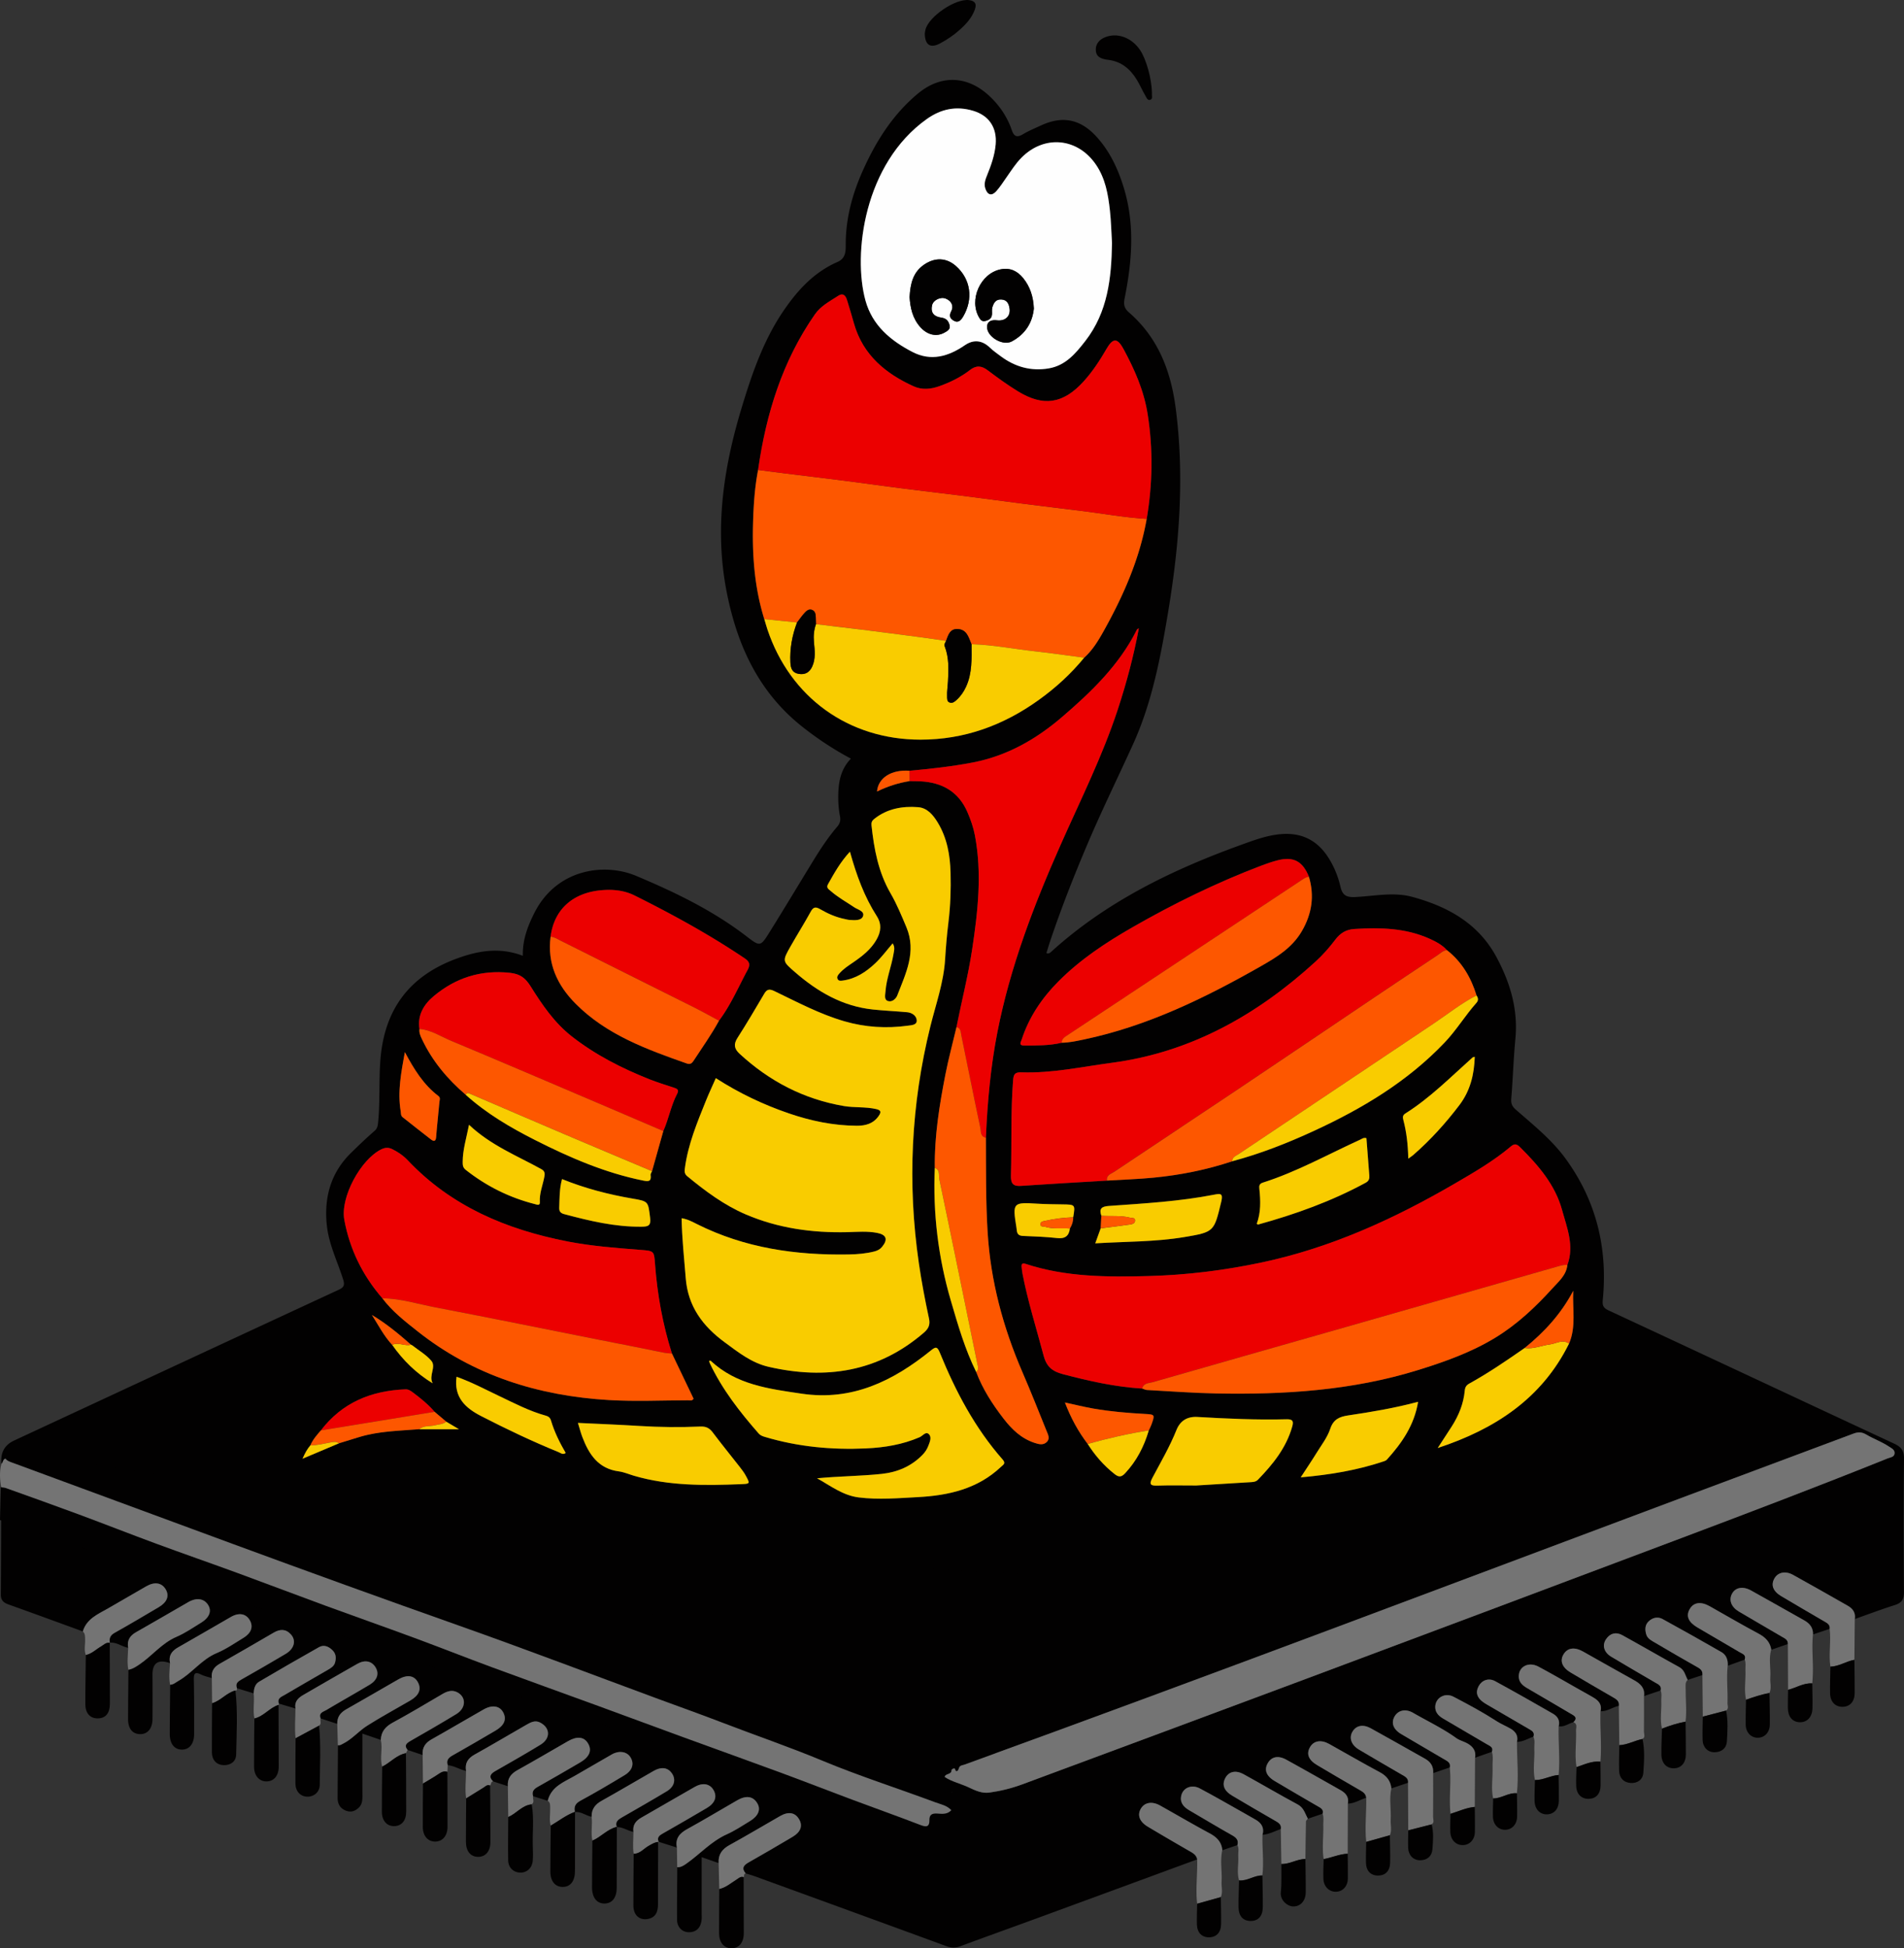 <!-- Original: https://www.pngegg.com/en/png-pxoua -->
<svg viewBox="0 0 1137.86 1164.43" xmlns="http://www.w3.org/2000/svg"><rect x="0" y="0" width="1137.86" height="1164.43" fill="#333333" stroke="none"/><path d="M916.39 1037.98c-3.25 1.08-6.23 3.05-9.81 3.06.86-3.65-.84-6.13-3.8-7.86-2.68-1.57-5.61-2.72-8.21-4.4-8.38-5.41-17.15-10.13-25.98-14.73-4.9-2.55-10.42.46-10.82 5.59-.28 3.61 1.87 5.85 4.78 7.55 8.75 5.12 17.49 10.25 26.23 15.38 1.7.99 3.82 1.72 2.83 4.43-3.36 1.17-6.71 2.35-10.07 3.52.69-4.06-1.33-6.72-4.64-8.55-2.15-1.19-4.67-1.78-6.63-3.19-8.13-5.84-17.17-10.1-25.79-15.08-4.59-2.65-9.07-1.51-11.18 2.42-2.02 3.77-.52 7.56 4.11 10.28 8.58 5.05 17.15 10.09 25.74 15.11 1.88 1.1 3.91 2.04 3.3 4.82l-9.96 3.39c.28-3.92-1.46-6.68-4.82-8.57-10.83-6.07-21.61-12.23-32.48-18.22-4.63-2.55-8.67-1.69-10.87 1.95-2.26 3.73-.79 8.04 3.8 10.76 8.58 5.08 17.18 10.13 25.82 15.11 1.94 1.12 3.82 2.08 3.54 4.75-3.32 1.12-6.65 2.25-9.97 3.37-.48-4.48-2.77-7.45-6.82-9.62-10.2-5.47-20.2-11.28-30.31-16.92-4.8-2.68-9.11-2-11.36 1.67-2.5 4.1-1.15 7.82 4.16 10.97 8.43 5 16.88 9.95 25.36 14.85 1.92 1.11 3.72 2.17 3.93 4.65-3.66 1.14-6.96 3.43-10.97 3.48.78-3.91-1.3-6.31-4.4-8.06-10.78-6.09-21.54-12.21-32.38-18.18-4.93-2.71-8.92-1.78-11.14 2.22-2.2 3.95-.79 7.58 4.23 10.55 8.55 5.06 17.12 10.09 25.72 15.07 1.78 1.03 3.6 1.87 2.89 4.45-2.93 1.01-5.87 2.01-8.8 3.02-1.69-3.06-2.4-6.58-6.04-8.53-10.87-5.84-21.51-12.11-32.32-18.07-4.72-2.6-8.79-1.66-10.87 2.06-2.29 4.09-.98 7.77 3.98 10.71 8.58 5.09 17.18 10.14 25.83 15.1 1.99 1.14 3.7 2.22 3.25 4.87-3.61 1.23-7 3.17-10.92 3.42 1.17-4.22-.67-7.03-4.21-9.05-2.55-1.45-5.09-2.92-7.64-4.36-8.54-4.79-17.01-9.72-25.66-14.29-4.71-2.49-9.77-.5-10.97 4.03-1.11 4.2 1.13 6.96 4.58 8.98 8.57 5.02 17.08 10.14 25.74 15.01 2.48 1.4 3.98 2.87 3.16 5.84-3.01 1.03-6.02 2.06-9.02 3.1-.42-4.98-3.37-7.84-7.63-10.14-9.94-5.35-19.69-11.07-29.54-16.58-4.73-2.64-9.14-1.94-11.39 1.68-2.45 3.94-1.02 7.94 4.15 11.03 8.41 5.02 16.87 9.97 25.36 14.84 1.94 1.11 3.59 2.27 4.02 4.61-32.21 11.84-64.42 23.7-96.64 35.52-14.95 5.48-29.95 10.82-44.86 16.38-3.01 1.13-5.58 1.03-8.59-.08-38.14-14-76.32-27.89-114.5-41.78-1.71-.62-3.47-1.1-5.21-1.64-2.62-3.03-1.28-4.86 1.72-6.56 8.81-5.01 17.58-10.1 26.29-15.29 4.83-2.87 6.12-6.47 4.04-10.25-2.38-4.31-6.35-5.11-11.48-2.17-10.09 5.78-20.08 11.74-30.27 17.35-4.43 2.44-6.79 5.67-6.46 10.75-3.26-1.13-6.52-2.26-10.19-3.54v33.29c0 1.66.14 3.36-.15 4.98-.72 4.1-3.13 6.56-7.46 6.59-3.99.02-7.07-3.04-7.1-7.41-.08-10.48.08-20.95.14-31.43 2.14.13 3.8-.96 5.45-2.12 8.14-5.71 14.84-13.34 24.16-17.53 4.82-2.17 9.3-5.15 13.84-7.91 5.05-3.07 6.58-6.94 4.43-10.6-2.5-4.27-6.63-4.93-12.06-1.81-9.93 5.72-19.76 11.63-29.8 17.16-4.57 2.52-7.32 5.58-6.22 11.06-3.64-1.15-7.29-2.31-10.93-3.46-1.12-2.69.51-3.81 2.57-4.98 8.79-5 17.55-10.07 26.26-15.21 4.92-2.9 6.26-6.76 3.99-10.71-2.2-3.81-6.44-4.61-11.23-1.88-10.66 6.07-21.24 12.29-31.9 18.36-3.35 1.91-5.28 4.46-4.72 8.47-3.44-.53-6.34-2.95-9.96-2.82-1.15-3.14.85-4.5 3.15-5.83 8.94-5.14 17.9-10.25 26.73-15.57 4.65-2.8 5.64-7.2 2.9-10.94-2.4-3.28-6.19-3.81-10.69-1.25-10.4 5.93-20.69 12.06-31.15 17.89-3.9 2.17-6.07 5.03-5.96 9.52-3.42-.63-6.29-3.19-9.98-2.83-.71-3.13.21-5.08 3.28-6.75 8.91-4.83 17.65-10 26.34-15.24 4.83-2.91 5.96-7.04 3.46-10.88-2.15-3.29-6.75-3.99-10.97-1.58a3222.7 3222.7 0 0 0-22.03 12.73c-6.55 3.81-14.23 6.41-16.33 15.04l-8.76-2.76c-.84-2.71.37-4.23 2.71-5.54 8.53-4.79 16.98-9.7 25.42-14.64 5.75-3.36 7.24-7.39 4.52-11.66-2.38-3.73-6.51-4.08-11.84-1.01-10.06 5.79-20.06 11.66-30.2 17.31-3.89 2.17-6.04 5.02-5.69 9.55l-8.82-2.87c-2.72-2.67-1.64-4.46 1.23-6.1 9.09-5.21 18.22-10.37 27.15-15.85 6.1-3.74 5.81-10.14-.35-13.24-3.12-1.57-5.82.06-8.39 1.53-10.25 5.86-20.39 11.92-30.71 17.66-4.03 2.24-5.86 5.19-5.08 9.73-3.76-.77-7.04-3.07-10.94-3.4-.99-2.98.46-4.5 2.98-5.91 8.57-4.79 17.02-9.79 25.5-14.74 5.32-3.11 6.86-6.78 4.64-10.93-2.1-3.92-6.57-4.66-11.68-1.74-10.41 5.93-20.72 12.03-31.16 17.9-3.77 2.12-5.63 5.02-5.28 9.32-3-1-6-2.01-9-3.01-2.21-2.64-.72-4 1.65-5.36 9.21-5.29 18.43-10.57 27.49-16.11 5.74-3.51 6-9.96.76-12.88-3.09-1.72-6.04-.87-8.93.83-9.88 5.78-19.69 11.7-29.77 17.14-4.4 2.38-7 5.38-7.2 10.37-3.56-1.22-7.12-2.43-11.07-3.78 0 12.73-.03 24.97.02 37.21 0 2.56-.17 5.04-2.08 6.93-2.14 2.11-4.64 3.08-7.69 1.93-3.6-1.36-5.08-4.07-5.06-7.73.04-10.46.13-20.91.21-31.37 1.25.22 2.17-.48 3.22-1.01 5.38-2.72 9.25-7.47 14.22-10.62 8.41-5.33 17.19-10.08 25.8-15.09 5.3-3.09 6.82-6.76 4.58-10.93-2.18-4.07-6.37-4.75-11.65-1.73-10.38 5.93-20.68 12.01-31.09 17.87-3.53 1.99-5.56 4.62-5.44 8.74-3.32-1.09-6.63-2.18-9.95-3.27-1.35-3.37 1.68-3.96 3.45-5.02 8.56-5.11 17.27-9.98 25.83-15.1 4.63-2.78 5.8-6.69 3.54-10.4-2.31-3.77-6.33-4.66-10.86-2.08-10.84 6.15-21.63 12.4-32.41 18.65-3.04 1.76-5.32 4.05-4.57 8.02l-9.96-2.94c-1.1-3.21 1.56-4.02 3.44-5.13 8.57-5.05 17.19-10.01 25.81-14.99 1.9-1.1 3.83-2.29 4.38-4.52.69-2.79.6-5.3-1.99-7.61-2.5-2.23-5.04-2.89-7.67-1.41-12 6.74-23.9 13.64-35.76 20.62-2.47 1.45-3.11 4.18-3.25 6.94-3.33-1.02-6.66-2.05-9.98-3.07-1.12-2.93.71-4.09 2.91-5.34 8.8-4.99 17.56-10.03 26.25-15.21 5.1-3.04 6.36-7.96 3.08-11.59-3.04-3.37-6.53-3.26-10.3-1.05-10.73 6.27-21.5 12.48-32.3 18.63-3.38 1.93-5.14 4.56-4.64 8.52-2.19-.71-4.51-1.18-6.56-2.19-3.9-1.93-4.31-.22-4.25 3.23.2 10.78.18 21.57.16 32.35 0 5.85-2.83 9.32-7.33 9.3-4.49-.02-7.24-3.48-7.22-9.36.02-9.79.15-19.58.24-29.37 1.96-.05 3.32-1.34 4.9-2.24 8.26-4.7 13.91-12.87 22.95-16.67 5.63-2.37 10.78-5.93 16.04-9.14 4.65-2.84 5.92-6.65 3.78-10.43-2.25-3.98-6.46-4.81-11.26-2.06-10.54 6.04-21.01 12.22-31.59 18.2-3.77 2.13-5.82 4.87-4.86 9.32-.16-.02-.34 0-.49-.06q-10.14-3.35-10.05 7.18c.05 8.8.07 17.6 0 26.4-.05 5.78-3.03 9.18-7.63 8.99-4.43-.18-6.97-3.39-6.96-9.07.02-9.8.14-19.59.22-29.39 2.54-.4 4.61-1.8 6.67-3.2 7.6-5.16 13.35-12.69 22.1-16.46 5.16-2.22 9.88-5.48 14.7-8.44 5.03-3.09 6.48-7 4.2-10.63-2.41-3.83-6.85-4.53-11.81-1.69-10.39 5.95-20.7 12.05-31.13 17.93-3.81 2.15-5.64 5-4.8 9.37-3.77-.64-6.93-3.47-10.99-3.06-.47-2.67.32-4.45 2.9-5.9 8.85-4.94 17.55-10.14 26.28-15.29 5-2.95 6.48-6.69 4.28-10.54-2.33-4.08-6.62-4.84-11.63-1.97-7.64 4.38-15.23 8.84-22.87 13.22-6.06 3.47-12.8 6.17-15.09 13.76-14.82-5.39-29.62-10.83-44.47-16.13-3.02-1.08-4.63-2.53-4.6-6.04.18-21.33.18-42.65.24-63.98.98.16 2.01.16 2.92.49 14.45 5.19 28.92 10.32 43.31 15.66 15.52 5.76 30.93 11.83 46.47 17.56 16.3 6.01 32.71 11.71 49.02 17.68 17.43 6.39 34.78 13.02 52.2 19.41 17.55 6.44 35.2 12.62 52.74 19.1 15.67 5.79 31.2 11.94 46.86 17.73 20.49 7.57 41.05 14.92 61.57 22.42 17.73 6.48 35.42 13.06 53.15 19.53 19.28 7.04 38.61 13.94 57.86 21.05 14.29 5.27 28.48 10.81 42.74 16.15 13.61 5.09 27.3 9.95 40.86 15.17 3.53 1.36 5.17.77 5.09-3-.07-3.56 1.92-4.13 4.81-3.93 2.96.21 5.99.55 8.28-2.05 1.08-.2 1.54-1.04 2.18-1.83 4.21-5.25 3.84-6.54-2.19-8.96-16.46-6.62-32.95-13.14-49.63-19.21C365.4 996.03 211.37 941.48 57.32 887c-14.23-5.03-28.42-10.17-42.68-15.12-3.65-1.27-7.47-3.4-11.25-.11-1.69.34-1.35 2.3-2.47 3.1-.77-6.59 1.76-11.24 7.59-13.94 64.6-30.03 129.2-60.09 193.84-90.04 3.24-1.5 3.78-2.85 2.69-6.3-3.41-10.74-8.57-21.03-9.74-32.38-1.68-16.36 2.25-31.08 14.27-42.95 4.62-4.56 9.32-9.06 14.22-13.31 1.78-1.54 1.98-3.18 2.18-5.19 1.23-12.45.4-24.97 1.38-37.45 2.36-30.02 17.3-50.05 45.7-60.44 12.93-4.73 25.66-6.87 39.4-1.63-.2-9.54 2.84-17.52 6.84-25.5 13.24-26.39 41.77-30.29 60.87-22.26 23.14 9.72 45.76 20.62 65.84 36.04 8.26 6.34 8.44 6.37 13.95-2.46 8.7-13.97 17.17-28.09 25.76-42.13 4.43-7.24 9.07-14.36 14.61-20.82 1.65-1.93 2.17-3.76 1.66-6.34-.7-3.58-1.02-7.28-1.03-10.93-.02-8.45 1.04-16.67 7.57-23.43-10.26-5.45-19.64-11.68-28.53-18.65-26.13-20.48-39.13-48.15-45.54-80.09-7.58-37.74-2.32-74.13 8.57-110.28 6.25-20.74 13.19-41.14 25.61-59.2 8.33-12.11 18.11-22.64 31.88-28.63 4.94-2.15 4.91-6.37 4.91-10.47-.02-15.62 3.99-30.28 10.32-44.37 7.86-17.48 17.94-33.44 32.88-45.84 13.56-11.25 29.33-10.77 42.35 1.22 6.22 5.72 10.92 12.6 13.67 20.59 1.44 4.18 3.26 4.59 6.84 2.46 3.41-2.03 7.12-3.57 10.75-5.23 12.75-5.85 23.36-3.76 32.91 6.63 8.04 8.75 12.95 19.28 16.4 30.49 6.77 21.98 5 44.11.57 66.19-.74 3.7-.32 6 2.64 8.56 17.4 15.12 25 35.02 27.89 57.37 5.3 40.91 2.15 81.47-4.59 121.87-4.49 26.91-9.57 53.79-20.94 78.81-9 19.8-18.6 39.33-27.11 59.36-8.31 19.57-16.1 39.34-22.82 59.52-.66 1.98-1.23 3.99-1.84 5.95 1.51.41 2.09-.12 2.73-.7 32.96-29.97 72.1-49 113.5-63.98 7.48-2.71 14.94-5.53 23-6.38 12.69-1.33 22.41 3.21 29.28 13.96 3.44 5.39 5.82 11.3 7.23 17.41 1.24 5.39 3.84 6.39 8.96 6.14 11.28-.56 22.8-3.11 33.86-.11 21.07 5.72 39.49 15.71 50.39 35.99 8.21 15.26 12.99 31.2 11.33 48.8-1.13 11.94-1.5 23.94-2.47 35.89-.23 2.84.52 4.57 2.61 6.4 10.5 9.23 21.51 17.95 29.85 29.39 18.38 25.22 25.24 53.51 22.24 84.34-.32 3.31.21 4.85 3.43 6.35 56.92 26.47 113.75 53.14 170.67 79.63 4.15 1.93 5.95 4.12 5.9 8.94-.25 26.66-.21 53.32-.03 79.98.03 4.24-1.41 6.28-5.38 7.54-8.04 2.55-15.94 5.54-23.9 8.35.55-3.62-1.14-6.13-4.11-7.83-10.92-6.23-21.84-12.46-32.84-18.54-4.53-2.5-8.91-1.53-11.01 2.01-2.33 3.95-1 7.76 3.93 10.69 8.57 5.1 17.19 10.12 25.81 15.14 1.75 1.02 3.55 1.92 3.19 4.42-3.33 1.11-6.65 2.22-9.98 3.32.1-3.93-1.89-6.5-5.21-8.36-10.62-5.94-21.17-12-31.81-17.88-4.9-2.71-9.35-1.82-11.35 1.91-2.06 3.84-.49 7.99 4.16 10.73 8.57 5.06 17.15 10.07 25.75 15.07 1.72 1 3.6 1.8 3.44 4.28l-9.9 3.42c-.72-4.66-3.53-7.43-7.63-9.62-9.8-5.24-19.41-10.85-29.09-16.32-5.42-3.06-9.74-2.43-12.1 1.79-2.25 4.02-.73 7.65 4.67 10.84 8.43 4.98 16.91 9.87 25.34 14.84 1.63.96 3.95 1.56 2.94 4.36-3.38 1.22-6.77 2.43-10.15 3.65.18-3.39-.79-6.42-3.79-8.14-11.65-6.68-23.35-13.28-35.13-19.73-2.84-1.55-5.86-.94-8.29 1.33-2.37 2.22-2.29 5.1-1.47 7.87.76 2.57 3.21 3.71 5.34 4.96 8.43 4.95 16.85 9.9 25.37 14.68 1.97 1.11 3.07 2.34 2.85 4.61-2.94.97-5.88 1.93-8.82 2.9-1.46-2.66-1.82-5.87-4.98-7.6-11.41-6.28-22.67-12.82-34.07-19.11-3.69-2.03-7.16-1.27-9.65 2.28-2.55 3.63-1.42 7.91 2.96 10.55 8.69 5.23 17.49 10.29 26.23 15.43 1.83 1.07 4.09 1.86 3.36 4.75-3.32 1.12-6.63 2.24-9.95 3.35.62-4.75-2.12-7.33-5.87-9.42-10.21-5.68-20.37-11.45-30.56-17.17-5.15-2.89-9.34-2.25-11.71 1.76-2.23 3.77-.81 7.71 4.13 10.66 8.41 5.02 16.88 9.94 25.36 14.84 2.07 1.19 4.06 2.31 3.63 5.19-3.76.73-6.95 3.39-10.98 3.21.9-3.66-.88-6.1-3.79-7.89-2.65-1.63-5.4-3.1-8.11-4.63-8.38-4.72-16.68-9.58-25.16-14.11-5.82-3.11-11.7-.12-11.77 5.67-.05 3.68 2.35 5.63 5.2 7.29 8.61 5.02 17.22 10.06 25.8 15.13 2 1.18 4.55 2.29 1.65 5.1-2.96.76-5.51 2.98-8.82 2.45.93-3.46-.68-5.95-3.44-7.53-11.46-6.59-22.95-13.12-34.55-19.44-3.84-2.09-7.9-.61-9.83 2.99-2.12 3.96-.73 7.06 2.63 9.49 1.47 1.06 3.08 1.93 4.65 2.85 7.6 4.44 15.19 8.89 22.82 13.29 1.82 1.05 3.53 2.04 2.64 4.58h-.08zM245.63 803.69c-7.36-6.5-14.92-12.73-23.36-17.77 3.93 6.2 7.2 12.62 12.1 17.87 6.47 9.21 14.32 16.96 24.22 22.98-2.61-4.65 2.33-9.76-.87-13.52-3.06-3.6-7.43-6.1-11.23-9.08-.26-.2-.58-.33-.87-.48zm393.76-69.44c1.26-2.06 2.01-4.27 1.98-6.71 1.26-7.62 1.26-7.59-6.41-7.71-4.98-.08-9.98-.1-14.95-.41-14.7-.92-14.97-.66-12.58 14.18.11.66.17 1.32.25 1.98.27 2.17 1.43 3.02 3.67 3.11 6.81.28 13.63.52 20.39 1.28 4.69.52 7.06-1.17 7.66-5.71zM185.5 863.83c-1.81 2.1-3.16 4.45-4.71 8 7.92-3.35 14.88-6.29 21.83-9.22 4.09-1.26 8.17-2.54 12.26-3.77 11.64-3.51 23.71-3.66 35.68-4.65h23.73l-7.58-4.5-6.97-5.89c-3.81-4.43-8.31-8.08-12.96-11.56-1.31-.98-2.63-1.95-4.48-1.88-20.44.81-37.8 7.89-50.52 24.56-2.4 2.75-4.83 5.48-6.26 8.91zm501.05-8.93c.54-1.18 1.18-2.33 1.61-3.55 2.07-5.89 2.05-5.96-4.03-6.29-10.27-.57-20.51-1.43-30.64-3.19-5.57-.97-11.07-2.34-17.08-3.64 3.55 9.27 7.95 17.36 13.61 24.77 4.38 6.89 9.64 12.96 16.09 18.02 2.36 1.86 3.99 1.93 6.18-.4 6.95-7.39 11.41-16.08 14.24-25.71h.02zm-28.77-120.78c-1.03 2.86-2.06 5.72-3.24 8.98 18.07-1.12 35.76-.82 53.21-3.75 18-3.02 17.78-3.19 22.13-21.3 1.19-4.98-.68-4.75-4.18-4.07-20.77 4.06-41.87 5.27-62.91 6.75-4.6.32-6 1.63-4.6 5.9-.14 2.49-.28 4.98-.41 7.47zm279.91 68.9c4.35-10.22 1.94-20.93 2.5-31.56-7.19 13.69-17.23 24.69-29.04 34.2-10.78 7.49-21.61 14.91-33.11 21.27-1.79.99-2.51 2.22-2.7 4.28-.71 7.76-3.6 14.8-7.77 21.33-2.76 4.32-5.58 8.6-8.37 12.89 33.94-11.18 62.14-29.37 78.48-62.41zM389.66 699.97c2.25-7.99 4.49-15.98 6.74-23.97 3.22-7.24 4.57-15.18 8.26-22.24 1.31-2.5-.07-3.09-2.04-3.73-4.89-1.6-9.82-3.12-14.6-5.02-16.52-6.58-32.27-14.59-46.34-25.61-10.41-8.16-17.72-18.95-24.59-29.92-3.17-5.07-6.32-7.42-12.52-8.07-17.31-1.81-32.3 3.03-45.34 13.93-5.85 4.89-9.87 11.3-8.56 19.65-.33 2.26.62 4.26 1.52 6.17 6.16 13.03 15.21 23.81 26.1 33.13 12.42 11.21 26.71 19.59 41.53 27.1 20.56 10.41 41.61 19.56 64.38 24.16 3.28.66 5.17.75 4.63-3.37-.09-.69.53-1.47.83-2.21zm40.01-89.91c7.02-9.32 11.54-20.04 17.05-30.22 1.82-3.37 1.24-5.09-1.79-7.13-20.98-14.13-43.11-26.25-65.72-37.51-6.12-3.05-12.67-3.7-19.43-3.16-17.39 1.38-28.66 11.53-30.72 27.79-2.12 15.97 3.97 29.02 14.9 40.02 18.5 18.64 42.47 27.3 66.51 35.78 1.97.7 3.03-.09 4.07-1.69 5.13-7.9 10.65-15.57 15.14-23.88zm352.57-86.03c-3.75-9.33-9.24-12.27-18.76-9.84-3.37.86-6.69 2.02-9.94 3.26-26.64 10.14-52.16 22.64-76.86 36.81-15.92 9.14-31.18 19.22-44.2 32.34-9.87 9.94-17.54 21.3-21.91 34.71-.48 1.46-2.04 3.57 1.59 3.57 7.48 0 14.96.06 22.3-1.67 4.51-.05 8.9-1.02 13.28-1.94 37.94-7.98 72.27-24.74 105.63-43.72 9.47-5.39 18.78-11 24.62-21.02 6.07-10.41 7.59-21.05 4.25-32.51zm-223.6 173.94c-1.18 27.01 2.01 53.5 9.6 79.44 4.24 14.48 8.41 28.99 15.15 42.59 3.83 10.2 9.67 19.21 16.28 27.8 4.95 6.43 10.6 11.92 18.49 14.53 2.51.83 5.33 1.68 7.5-.58 1.97-2.06.6-4.48-.24-6.56-4.72-11.71-9.37-23.46-14.39-35.05-11.59-26.78-19.04-54.52-20.82-83.77-1.14-18.8-.94-37.6-1.03-56.41.91-21.13 2.79-42.15 6.85-62.94 7.64-39.09 21.79-75.99 37.86-112.23 11.86-26.74 24.98-52.95 34.13-80.84 5.18-15.79 9.47-31.81 12.56-48.42-.59.36-.99.45-1.1.68-10.55 21.22-27.2 37.22-44.83 52.36-15.5 13.31-32.83 23.17-53.11 27.11-12.57 2.44-25.3 3.8-38.04 4.99-10.75-.82-18.73 4.2-19.38 12.39 6.23-3.05 12.67-5.13 19.43-6.21 2.16.03 4.32 0 6.48.11 12.99.67 22.84 6.14 28.16 18.52 1.91 4.44 3.5 8.97 4.41 13.72 4.35 22.76 1.81 45.35-1.58 67.93-2.36 15.74-6.34 31.16-9.41 46.75-2.23 9.45-4.77 18.84-6.63 28.36-3.6 18.39-6.56 36.89-6.34 55.73zm323.75-103.02c-3.29-10.73-8.74-20.05-17.68-27.08-2.87-3.14-6.56-5.09-10.34-6.79-14.37-6.47-29.54-6.78-44.9-5.84-5.03.31-8.49 2.44-11.52 6.45-3.5 4.63-7.41 9.07-11.69 12.98-34.8 31.81-74.36 54.23-121.82 60.55-17.95 2.39-35.77 6.32-54.02 5.7-3.86-.13-4.68 1.13-4.96 4.68-1.5 18.96-.77 37.96-1.29 56.94-.13 4.77 1.17 6.58 6.05 6.24 17.1-1.18 34.22-2.12 51.34-3.16 9.28-.57 18.6-.86 27.85-1.76 16.01-1.56 31.73-4.7 47.02-9.8 16.82-4.49 32.94-10.81 48.75-18.11 28.95-13.35 55.84-29.42 78.13-52.8 7.1-7.45 12.27-16.14 19-23.7 1.39-1.56 1.14-2.97.1-4.48zM401.57 808.96c-5.54-17.5-8.77-35.43-10.12-53.71-.56-7.51-.6-7.59-8.41-8.21-14.74-1.16-29.5-2.24-44.05-5.09-36.34-7.12-69.28-20.95-95.26-48.44-2.65-2.81-5.79-4.94-9.26-6.67-2.32-1.15-4.36-1.01-6.63.11-12.24 6.02-24.54 28.6-22.07 42.08 3.24 17.65 10.94 33.34 22.76 46.94 5.84 7.79 13.42 13.69 20.98 19.68 33.52 26.57 72.31 38.61 114.35 41.12 15.75.94 31.61.18 47.42.15 1.03 0 2.33.55 3.23-.96-4.29-8.95-8.61-17.97-12.93-27zm162.94 253.08c4.42 2.94 9.67 3.97 14.39 6.21 3.93 1.86 7.84 3.73 12.38 3.1 6.78-.93 13.39-2.58 19.8-4.96 56.75-21.07 113.52-42.1 170.23-63.3 74.63-27.9 149.23-55.86 223.78-83.95 41.1-15.48 82.15-31.07 122.89-47.47 1.61-.65 3.99-.74 4.23-2.95.25-2.3-1.81-3.12-3.51-4.25-4.24-2.82-9.05-4.52-13.36-7.06-2.93-1.73-5.06-1.58-7.82-.55-32.98 12.35-65.98 24.64-98.96 36.99-143.92 53.87-287.63 108.35-432.1 160.74-1.3.47-2.95.4-3.44 2.16-.78.1-1.57.19-2.35.29-.92-.35-1.53.14-2.1.76-5.31.3-10.25-3.17-16.33-1.51 3.96 3.05 8.27 4.07 12.26 5.73v.02zM456.76 370.05c.62 2.06 1.19 4.15 1.87 6.19 13.62 40.66 48.49 65.8 91.4 65.83 26.17.02 49.47-8.48 70.63-23.65 10.2-7.31 19.32-15.65 27.25-25.33 4.86-4.38 8.3-9.94 11.41-15.48 11.88-21.22 21.7-43.31 25.96-67.5 3.51-20.78 3.87-41.44.59-62.43-2.22-14.2-7.77-26.68-14.38-38.95-3.75-6.96-6.38-6.86-10.29-.11-4.02 6.93-8.37 13.59-13.79 19.52-12.03 13.18-23.86 15.06-39.07 5.75-6.23-3.82-12.18-8.13-18.02-12.54-3.73-2.81-6.87-3.15-10.72-.16-5.41 4.19-11.56 7.22-18.01 9.54-5.16 1.86-10.5 2.46-15.59.15-16.85-7.65-30.21-18.72-35.6-37.36-1.38-4.79-2.75-9.58-4.26-14.33-.8-2.51-2.29-4.32-5.16-2.44-4.98 3.26-10.39 5.98-13.95 11.08-19.54 28.02-29.22 59.63-34 93.04-2.02 10.45-2.71 21.05-3.01 31.65-.55 19.48.87 38.77 6.72 57.52h.02zm479.92 385.99c4.26-11.42-.23-22.17-3.14-32.78-4.16-15.18-14.22-26.81-25.19-37.67-1.9-1.88-3.29-2.2-5.43-.4-10.35 8.74-22.01 15.49-33.67 22.28-36.27 21.1-74.05 38.35-115.39 47.09-22.21 4.7-44.63 7.47-67.25 8.09-24.77.67-49.61.64-73.58-7.24-2.25-.74-2.69.11-2.47 2.04.15 1.32.27 2.65.53 3.95 3.21 16.5 8.28 32.51 12.56 48.73 1.75 6.64 5.1 9.47 11.61 11.18 15.59 4.1 31.21 7.6 47.33 8.58.94.3 1.88.83 2.83.88 13.77.75 27.54 1.79 41.32 2.06 40.74.79 81.1-1.75 120.4-13.89 16.12-4.98 31.94-10.59 46.38-19.38 13.01-7.91 24.07-18.32 34.23-29.54 3.64-4.03 8.31-7.83 8.92-13.97zm-428.74-247c-5.75 6.24-9.43 12.89-13.14 19.52-1.18 2.12.6 3.03 1.78 4.06 4.28 3.75 9.27 6.47 13.95 9.64 2.12 1.44 6.45 2.33 5.19 5.46-1.08 2.67-5.18 2.27-8.2 2.08-.82-.05-1.63-.32-2.44-.48-5.29-1.03-10.18-3.18-14.78-5.85-2.72-1.58-4.15-1.56-5.78 1.41-3.84 7-8.11 13.76-12.04 20.71-5.05 8.92-4.91 8.87 2.72 15.5 13.47 11.7 28.38 20.36 46.5 22.26 6.79.71 13.62 1 20.41 1.62 2.9.26 5.5 2.07 5.75 4.71.27 2.96-3 3.02-5.21 3.33-12.87 1.78-25.56.99-38.07-2.64-14.71-4.27-28.16-11.49-41.87-18.06-2.83-1.35-4.36-1.11-5.95 1.59-5.24 8.88-10.48 17.77-16.03 26.46-2.43 3.8-1.89 6.51 1.25 9.41 17.78 16.43 38.37 27.18 62.35 31.27 6.41 1.09 12.96.36 19.34 1.83 3.06.71 2.94 1.95 1.48 4.08-3.17 4.63-7.85 5.9-13.06 5.87-13.96-.06-27.46-2.89-40.58-7.37-15.28-5.22-29.81-12.13-43.7-21.07-2.04 4.65-4.1 9-5.89 13.45-5.28 13.11-10.73 26.17-12.6 40.35-.25 1.9-.32 3.39 1.44 4.84 10.83 8.93 22.07 17.3 35.02 22.83 19.28 8.23 39.64 11.06 60.49 10.58 6-.14 11.99-.71 17.94.44 5.61 1.09 6.56 3.91 2.95 8.33-1.23 1.51-2.79 2.3-4.61 2.76-5.04 1.27-10.19 1.7-15.35 1.79-31.52.55-62.06-3.82-90.62-18.13-2.84-1.42-5.7-2.99-9.21-3.52.21 12.32 1.54 24.05 2.46 35.83 1.32 16.85 10.19 28.68 23.2 38.26 8.18 6.02 16.13 12.39 26.37 14.73 34.12 7.82 65.42 3.12 92.71-20.39 2.97-2.56 3.86-4.9 3.09-8.52-2.33-10.9-4.42-21.83-6.03-32.88-6.95-47.73-4.71-94.94 6.88-141.78 3.28-13.25 7.93-26.15 8.79-40.06.45-7.27 1.08-14.63 1.96-21.87 1.22-9.94 1.55-19.82 1.29-29.77-.28-10.61-2.08-20.85-7.69-30.1-2.73-4.5-6.28-8.7-11.64-9.12-9.43-.74-18.55.85-26.31 7.04-1.32 1.05-1.79 2.12-1.6 3.83 1.51 14.15 4.06 27.94 11.34 40.53 3.74 6.47 6.6 13.4 9.5 20.31 6.18 14.74-.37 27.63-5.42 40.75-.83 2.15-3.16 4.16-5.54 3.41-2.49-.79-1.67-3.65-1.52-5.74.56-7.69 3.53-14.88 4.8-22.42.34-2.04.99-4.12-.53-6.3-3.56 4.13-6.63 8.33-10.34 11.83-5.48 5.18-11.72 9.35-19.48 10.38-1.07.14-2.45.4-3.09-.94-.59-1.24.17-2.24.94-3.14 2.41-2.83 5.51-4.8 8.53-6.87 5.39-3.7 10.49-7.67 13.8-13.5 2.67-4.69 3.23-9.27.15-14.08-7.42-11.6-12.11-24.37-16.02-38.48h-.03zm156.61-363.82c-.4-6.48-.54-12.99-1.25-19.43-1.06-9.6-2.69-19.08-8.33-27.36-10.97-16.11-30.91-18-44.59-4.1-3.41 3.46-5.99 7.55-8.76 11.5-2 2.86-3.88 5.84-6.19 8.43-2.75 3.08-5.25 2.37-6.57-1.54-.99-2.92.07-5.58 1.13-8.2 2.37-5.87 4.47-11.79 5.03-18.17.87-9.94-3.86-17.23-13.39-20.1-10.08-3.04-19.22-1.19-27.84 4.96-37.4 26.67-44.21 80.62-36.58 108.4 4.09 14.91 15.05 24 28.07 30.75 11.14 5.77 21.5 2.72 31.35-4.03 5.1-3.49 10.23-3.06 14.89 1.39 2.04 1.94 4.37 3.59 6.64 5.28 8.55 6.34 18.07 8.99 28.66 7.17 10.02-1.72 15.99-8.92 21.77-16.34 13.48-17.32 15.61-37.68 15.96-58.6zM488.28 883.53c8.04 4.45 15.4 10.25 24.92 11.44 11.82 1.47 23.62.44 35.42-.19 18.33-.99 35.6-4.89 49.53-18.03 1.51-1.42 3.15-2.06.99-4.51-16.54-18.83-28.07-40.67-37.44-63.71-1.59-3.91-2.53-3.71-5.57-1.25-22.44 18.12-46.87 30.15-77.04 25.68-19.54-2.89-39.04-5.3-54.34-19.65-.14-.13-.52-.02-.95-.02.13.51.16.99.36 1.4 7.4 15.66 17.92 29.15 29.25 42.08 1.06 1.21 2.44 1.65 3.88 2.08 19.67 5.88 39.82 7.76 60.24 6.82 11.01-.5 21.83-2.27 32.07-6.7 1.82-.79 3.64-3.62 5.48-1.84 1.9 1.83.58 4.69-.31 7.04-.78 2.06-2.01 3.85-3.52 5.4-6.69 6.82-14.92 10.33-24.35 11.33-12.76 1.36-25.59 1.36-38.61 2.63zm-142.91-33.1c.96 3.1 1.64 5.82 2.63 8.41 3.94 10.34 9.49 18.93 21.78 20.56 3.09.41 6.05 1.73 9.07 2.61 20.92 6.13 42.34 5.89 63.81 5.04 5.63-.22 5.68-.19 2.98-5.16-.95-1.74-2.15-3.36-3.38-4.92-5.42-6.94-11-13.77-16.29-20.81-1.98-2.64-4.01-3.71-7.46-3.56-12.13.52-24.26.4-36.4-.35-12.06-.75-24.15-1.21-36.75-1.82zm369.58 37.4c9.82-.6 20.77-1.25 31.72-1.94 1.8-.11 3.71-.05 5.12-1.52 8.92-9.22 16.89-19.06 20.46-31.73.82-2.92.61-4.5-3.34-4.39-17.8.47-35.58-.36-53.34-1.38-6.11-.35-10.29 2.27-12.52 7.86-3.97 9.89-9.33 19.08-14.32 28.45-2.22 4.18-1.04 4.86 3.12 4.72 7.31-.25 14.63-.07 23.1-.07zM816.6 680.25c-1.72-.5-2.65.4-3.67.86-19.32 8.8-37.91 19.24-58.24 25.7-2.26.72-2.25 2.11-2.07 3.81.73 7.07.93 14.11-1.57 20.79.52.31.68.49.79.46 22.29-6.15 43.94-13.92 64.32-25 2-1.09 2.32-2.52 2.16-4.46-.6-7.44-1.16-14.88-1.72-22.17zm30.88 157.57c-14.17 3.8-27.94 6.07-41.73 8.13-5.29.79-8.87 2.29-10.79 8.04-1.69 5.08-5.2 9.59-8.07 14.25-2.94 4.77-6.1 9.41-9.56 14.74 17.47-1.54 33.9-4.26 49.83-9.64.61-.21 1.27-.53 1.69-.99 8.87-9.82 16.32-20.41 18.63-34.52zM280.3 672.26c-1.6 8.08-3.73 14.9-3.78 22.09-.01 1.85.04 3.44 1.78 4.82 12.41 9.79 26.23 16.67 41.54 20.54 1.14.29 2.94 1.08 2.79-1.27-.33-5.29 1.78-10.09 2.7-15.13.33-1.81.38-3.34-1.8-4.54-14.54-8.04-30.21-14.21-43.22-26.5h-.01zm-7.45 150.58c-1.79 12.39 5.49 18.78 14.53 23.44 15.19 7.82 30.62 15.17 46.45 21.63 1.23.5 2.51 1.76 4.24.49-3.61-6.19-6.77-12.57-8.81-19.45-.47-1.59-1.49-2.41-3.09-2.85-9.83-2.72-18.82-7.44-27.97-11.78-8.23-3.91-16.27-8.22-25.36-11.47zm568.76-130.33c1.45-1.06 2.26-1.56 2.97-2.18 10.29-8.97 19.39-19.02 27.63-29.9 6.45-8.52 8.8-18.2 9.14-28.82-.75.23-1.11.24-1.32.43-13.02 11.61-25.31 24.1-40.18 33.48-1.7 1.07-1.56 2.38-1.18 3.85 1.91 7.27 2.76 14.68 2.95 23.15h-.01zM335.88 704.7c-1.6 5.85-1.48 11.51-1.68 17.15-.08 2.26.91 3.24 2.98 3.79 15.14 4.04 30.31 7.68 46.15 7.52 4.07-.04 5.79-.56 5.18-5.4-1.22-9.61-.85-9.76-10.37-11.39-14.44-2.46-28.53-6.13-42.26-11.68zm-93.93-75.89c-2.23 12.38-4.45 23.67-2.5 35.26.22 1.29-.03 2.71 1.18 3.67 5.62 4.43 11.21 8.89 16.88 13.25 1.6 1.23 2.91 1.47 3.13-1.39.53-6.97 1.35-13.92 1.95-20.88.1-1.2.8-2.61-.59-3.67-8.79-6.66-14.46-15.78-20.05-26.23zm363.71 291.61c-13.23 0-26.15-.05-39.08.05-2.14.01-4.3.49-6.39 1.01-1.23.31-2.91 1.07-1.57 2.76 2.98 3.76 5.82 8 10.58 9.49 7.43 2.33 15.2.84 22.82 1.01.7.02 1.61-.54 2.1-1.11 3.75-4.37 8.26-8.09 11.54-13.21z" fill="#020101"/><path d="M.83 874.86 0 908.49l465.49 157.88 96.56 34.73 19.05-28.47-12.59-1.56 26.53-23.23L242.76 905.1 3.3 866.81m548.38 70.69 57.17 3.11 1.66-24.57h-58.27" fill="#020101"/><g fill="#747474"><path d="M568.52 1081.87c-2.28 2.6-5.32 2.26-8.28 2.05-2.89-.21-4.89.37-4.81 3.93.08 3.77-1.55 4.36-5.09 3-13.56-5.22-27.25-10.08-40.86-15.17-14.26-5.33-28.45-10.87-42.74-16.15-19.26-7.1-38.58-14-57.86-21.05-17.73-6.48-35.42-13.06-53.15-19.53-20.51-7.5-41.08-14.84-61.57-22.42-15.66-5.79-31.2-11.94-46.86-17.73-17.54-6.48-35.18-12.66-52.74-19.1-17.43-6.4-34.77-13.02-52.2-19.41-16.31-5.98-32.72-11.67-49.02-17.68-15.53-5.73-30.94-11.8-46.47-17.56-14.39-5.34-28.86-10.47-43.31-15.66-.92-.33-1.95-.34-2.92-.49-.72-4.69-1.06-9.37.19-14.04 1.12-.8.77-2.76 2.47-3.1.9 1.33 2.3 1.76 3.73 2.29 43.96 16.18 87.88 32.44 131.84 48.62 45.04 16.57 90.16 32.91 135.41 48.91 39.96 14.13 79.57 29.23 119.34 43.91 12.65 4.67 25.36 9.18 37.94 14.02 19.96 7.68 40.19 14.58 59.97 22.82 22.06 9.19 44.91 16.46 67.33 24.82 3.3 1.23 7.08 1.88 9.66 4.74zm323.07-34.86c1-2.71-1.13-3.44-2.83-4.43-8.74-5.13-17.48-10.26-26.23-15.38-2.91-1.7-5.06-3.94-4.78-7.55.4-5.13 5.92-8.13 10.82-5.59 8.83 4.6 17.6 9.32 25.98 14.73 2.6 1.68 5.54 2.83 8.21 4.4 2.96 1.73 4.67 4.21 3.8 7.86-.03 10.25 1.09 20.5-.04 30.75-5.07-.53-9.23 3.15-14.21 3.07-1.35-6.17-.07-12.38-.35-18.57-.14-3.1.6-6.24-.39-9.3h.02zm-50.13 18.5c.28-2.68-1.6-3.64-3.54-4.75-8.64-4.98-17.24-10.03-25.82-15.11-4.59-2.72-6.06-7.03-3.8-10.76 2.2-3.63 6.24-4.5 10.87-1.95 10.87 5.99 21.66 12.15 32.48 18.22 3.36 1.89 5.11 4.65 4.82 8.57 0 8.73.06 17.45-.04 26.18-.02 1.48.96 3.28-.84 4.47l-14.01 3.57c-.04-9.48-.09-18.96-.13-28.44z"/><path d="M866.43 1056.33c.61-2.78-1.41-3.72-3.3-4.82a8249.49 8249.49 0 0 1-25.74-15.11c-4.63-2.72-6.13-6.52-4.11-10.28 2.11-3.93 6.58-5.07 11.18-2.42 8.62 4.98 17.66 9.24 25.79 15.08 1.96 1.41 4.49 2 6.63 3.19 3.31 1.83 5.33 4.49 4.64 8.55-.06 9.81-.11 19.62-.17 29.42-5.1.43-9.69 2.67-14.5 4.12-.83-7.43 0-14.87-.12-22.31-.03-1.81-.19-3.62-.3-5.42zM790.41 1084c.71-2.58-1.11-3.42-2.89-4.45-8.6-4.98-17.17-10.01-25.72-15.07-5.02-2.98-6.43-6.61-4.23-10.55 2.23-4 6.22-4.93 11.14-2.22 10.84 5.97 21.6 12.09 32.38 18.18 3.1 1.76 5.18 4.15 4.4 8.06l-.08 29.97c-4.99.19-9.53 2.37-14.37 3.21-1.06-6.74-.04-13.5-.22-20.24-.06-2.3.43-4.63-.41-6.88zm149.88-54.7c2.9-2.81.35-3.92-1.65-5.1-8.59-5.07-17.19-10.11-25.8-15.13-2.85-1.66-5.25-3.6-5.2-7.29.07-5.79 5.94-8.79 11.77-5.67 8.48 4.53 16.79 9.38 25.16 14.11 2.71 1.53 5.46 3.01 8.11 4.63 2.91 1.79 4.68 4.22 3.79 7.89-.35 10.05.82 20.11-.04 30.16-5.13-.52-9.62 1.71-14.27 3.26-1.22-7.22-.03-14.46-.3-21.69-.07-1.8 1.07-4.1-1.57-5.17zm-224.85 81.97c-.42-2.34-2.08-3.5-4.02-4.61-8.5-4.88-16.95-9.82-25.36-14.84-5.17-3.08-6.6-7.09-4.15-11.03 2.25-3.62 6.66-4.33 11.39-1.68 9.86 5.51 19.6 11.24 29.54 16.58 4.26 2.29 7.21 5.16 7.63 10.14-1.41 6.23-.06 12.51-.42 18.76-.18 3.09.84 6.24-.48 9.27-4.71 1.32-9.42 2.63-14.13 3.95-1.01-8.85.26-17.69 0-26.54z"/><path d="M916.39 1037.98c.88-2.55-.83-3.54-2.64-4.58-7.62-4.4-15.22-8.85-22.82-13.29-1.57-.92-3.18-1.79-4.65-2.85-3.36-2.44-4.76-5.53-2.63-9.49 1.93-3.61 5.99-5.08 9.83-2.99 11.61 6.32 23.1 12.86 34.55 19.44 2.76 1.59 4.36 4.08 3.44 7.53-.3 9.71.89 19.42-.01 29.12-4.87.28-9.2 3.11-14.16 3-1.39-6.17-.07-12.39-.37-18.58-.12-2.44.56-4.94-.54-7.31zm152.04-55.41c.16-2.48-1.72-3.28-3.44-4.28-8.6-5-17.19-10.02-25.75-15.07-4.66-2.75-6.22-6.89-4.16-10.73 2-3.73 6.45-4.62 11.35-1.91 10.65 5.88 21.2 11.95 31.81 17.88 3.32 1.85 5.31 4.42 5.21 8.36-.79 7.79.15 15.58-.05 23.38-.05 1.97-.23 3.95-.35 5.92-5.26-.34-9.63 2.65-14.48 3.86-.05-9.13-.09-18.26-.13-27.39v-.02zm-251.97 91.9c-.21-2.48-2-3.54-3.93-4.65-8.49-4.9-16.94-9.85-25.36-14.85-5.31-3.15-6.66-6.87-4.16-10.97 2.25-3.68 6.56-4.35 11.36-1.67 10.1 5.64 20.11 11.46 30.31 16.92 4.05 2.17 6.34 5.14 6.82 9.62-1.39 6.22-.04 12.5-.4 18.74-.18 3.08.86 6.23-.49 9.25-4.71 1.33-9.42 2.65-14.13 3.98-.94-8.79.2-17.58 0-26.38h-.02z"/><path d="M1042.65 991.87c1.01-2.79-1.31-3.4-2.94-4.36-8.43-4.97-16.91-9.86-25.34-14.84-5.4-3.19-6.92-6.82-4.67-10.84 2.36-4.22 6.68-4.85 12.1-1.79 9.68 5.47 19.29 11.08 29.09 16.32 4.1 2.19 6.91 4.97 7.63 9.62-1.67 5.51-.15 11.12-.55 16.67-.22 3.07.87 6.21-.51 9.22-4.82.82-9.41 2.43-14.01 4-1.28-5.86-.1-11.77-.36-17.65-.09-2.12.42-4.29-.44-6.35z"/><path d="M1017.38 1001.12c.23-2.27-.87-3.51-2.85-4.61-8.52-4.79-16.95-9.74-25.37-14.68-2.13-1.25-4.58-2.39-5.34-4.96-.82-2.77-.9-5.65 1.47-7.87 2.43-2.27 5.45-2.89 8.29-1.33 11.78 6.45 23.48 13.05 35.13 19.73 3 1.72 3.97 4.75 3.79 8.14-.84 7.44.16 14.89-.12 22.33-.06 1.5.97 3.3-.84 4.5l-13.93 3.63c-.08-8.29-.15-16.57-.23-24.86zm-49.94 18.41c.43-2.88-1.56-3.99-3.63-5.19-8.48-4.9-16.95-9.82-25.36-14.84-4.93-2.95-6.36-6.89-4.13-10.66 2.37-4.01 6.56-4.65 11.71-1.76 10.19 5.72 20.35 11.49 30.56 17.17 3.75 2.08 6.49 4.67 5.87 9.42.01 7.09.09 14.18-.02 21.27-.02 1.46 1.04 3.28-.87 4.41-4.69.94-8.97 3.46-13.85 3.69-.1-7.84-.19-15.67-.29-23.51zm-227.95 83.2c.82-2.96-.68-4.44-3.16-5.84-8.65-4.88-17.17-9.99-25.74-15.01-3.45-2.02-5.69-4.78-4.58-8.98 1.2-4.53 6.26-6.52 10.97-4.03 8.65 4.58 17.12 9.5 25.66 14.29 2.56 1.44 5.1 2.91 7.64 4.36 3.55 2.02 5.39 4.84 4.21 9.05-.29 8.11.94 16.22-.07 24.33-4.89-.14-8.99 3.45-13.96 2.95-1.43-4.88-.15-9.85-.47-14.76-.13-2.12.62-4.32-.52-6.36zm353.92-129.24c.36-2.5-1.44-3.4-3.19-4.42-8.62-5.02-17.23-10.04-25.81-15.14-4.93-2.93-6.26-6.75-3.93-10.69 2.09-3.54 6.47-4.51 11.01-2.01 11 6.08 21.92 12.32 32.84 18.54 2.98 1.7 4.66 4.21 4.11 7.83-.08 8.14-.15 16.28-.23 24.42-4.93.85-9.21 3.98-14.35 4.09-1.15-7.52.52-15.1-.46-22.62z"/><path d="M992.41 1010.31c.73-2.89-1.53-3.68-3.36-4.75-8.75-5.14-17.54-10.2-26.23-15.43-4.37-2.63-5.51-6.92-2.96-10.55 2.49-3.55 5.97-4.31 9.65-2.28 11.4 6.28 22.66 12.83 34.07 19.11 3.15 1.73 3.52 4.95 4.98 7.6-1.66 1.59-1.16 3.64-1.18 5.58-.07 6.46.74 12.92-.08 19.38-4.84.92-9.51 2.38-14.08 4.19-1.33-5.49-.17-11.04-.4-16.55-.09-2.11.46-4.26-.42-6.31h.01zm-226.98 82.85c.46-2.66-1.25-3.73-3.25-4.87-8.65-4.96-17.25-10.01-25.83-15.1-4.96-2.94-6.27-6.62-3.98-10.71 2.08-3.73 6.15-4.66 10.87-2.06 10.81 5.95 21.45 12.22 32.32 18.07 3.64 1.96 4.35 5.48 6.04 8.53-.39.51-1.11 1.02-1.13 1.55-.17 7.5-.24 15.01-.34 22.51-5-.03-9.33 3.17-14.36 2.96-.12-6.96-.23-13.91-.35-20.87h.01zm-461.94-25.63c-.36-4.53 1.79-7.38 5.69-9.55 10.14-5.64 20.14-11.52 30.2-17.31 5.33-3.07 9.46-2.72 11.84 1.01 2.73 4.27 1.23 8.3-4.52 11.66-8.44 4.94-16.89 9.86-25.42 14.64-2.35 1.32-3.56 2.83-2.71 5.54-.31 1.62 1.09 3.52-.82 4.87-5.75.53-9.09 5.52-14.02 7.57-.08-6.15-.16-12.29-.23-18.44h-.01zm-126.92-46.44c-.75-3.97 1.53-6.26 4.57-8.02 10.78-6.25 21.57-12.5 32.41-18.65 4.54-2.57 8.56-1.69 10.86 2.08 2.26 3.7 1.09 7.62-3.54 10.4-8.55 5.13-17.27 9.99-25.83 15.1-1.78 1.06-4.8 1.65-3.45 5.02-.46 1.41.82 3.2-.92 4.34-4.68 2.52-9.35 5.04-14.03 7.55-.7-5.94-.08-11.88-.08-17.82zm101.94 37.3c-.78-4.54 1.05-7.49 5.08-9.73 10.32-5.74 20.46-11.8 30.71-17.66 2.57-1.47 5.27-3.09 8.39-1.53 6.16 3.1 6.45 9.5.35 13.24-8.93 5.48-18.06 10.64-27.15 15.85-2.87 1.65-3.96 3.43-1.23 6.1-1.44.24-1 1.79-1.77 2.5-1.7-.78-2.71.49-3.93 1.25-3.44 2.17-6.92 4.29-10.38 6.44-.85-5.49-.05-10.98-.08-16.47zm-25.94-9.49c-.35-4.3 1.51-7.2 5.28-9.32 10.44-5.87 20.76-11.97 31.16-17.9 5.12-2.92 9.58-2.17 11.68 1.74 2.22 4.14.69 7.82-4.64 10.93-8.48 4.95-16.94 9.94-25.5 14.74-2.52 1.41-3.97 2.93-2.98 5.91-.07 1.33-.14 2.67-.2 4-1.89-.63-3.4 0-5.01 1.1-3.1 2.11-6.38 3.95-9.59 5.9-.07-5.7-.13-11.4-.2-17.09zm-25-9.02c.2-4.99 2.8-7.99 7.2-10.37 10.07-5.44 19.88-11.35 29.77-17.14 2.9-1.69 5.85-2.54 8.93-.83 5.24 2.92 4.98 9.36-.76 12.88-9.06 5.54-18.28 10.82-27.49 16.11-2.37 1.36-3.87 2.72-1.65 5.36l-.97 1.95c-5.66 1.05-9.3 5.65-14.2 8.04-1.58-5.27.42-10.72-.83-16.01zm201.9 73.62c-.33-5.08 2.03-8.31 6.46-10.75 10.19-5.61 20.18-11.57 30.27-17.35 5.13-2.93 9.1-2.14 11.48 2.17 2.08 3.78.79 7.37-4.04 10.25-8.71 5.19-17.47 10.28-26.29 15.29-3 1.71-4.34 3.53-1.72 6.56-1.26.3-.76 1.55-1.23 2.28-1.87-.67-2.95.65-4.35 1.51-3.3 2.04-6.26 4.73-10.21 5.58l-.38-15.54zm-102.15-37.2c2.11-8.64 9.78-11.24 16.33-15.04 7.33-4.26 14.67-8.51 22.03-12.73 4.22-2.41 8.82-1.71 10.97 1.58 2.5 3.84 1.37 7.97-3.46 10.88-8.69 5.24-17.42 10.41-26.34 15.24-3.07 1.67-3.99 3.62-3.28 6.75l.08-.11c-5.31 1.92-9.71 5.45-14.52 8.26-1.03-3.44-.24-6.94-.35-10.41-.05-1.65.22-3.34-1.45-4.43zm-200.73-73.37c-.51-3.96 1.26-6.6 4.64-8.52 10.8-6.15 21.57-12.36 32.3-18.63 3.77-2.2 7.26-2.32 10.3 1.05 3.28 3.63 2.02 8.55-3.08 11.59-8.69 5.17-17.45 10.22-26.25 15.21-2.2 1.25-4.04 2.41-2.91 5.34-.08.6.28 1.49-.89 1.39-5.32 1.31-8.72 6.14-13.95 7.62-.05-5.02-.11-10.04-.16-15.05zm-77.11-27.89c2.29-7.59 9.03-10.28 15.09-13.76 7.64-4.38 15.23-8.85 22.87-13.22 5.02-2.87 9.3-2.11 11.63 1.97 2.2 3.85.73 7.59-4.28 10.54-8.73 5.15-17.43 10.35-26.28 15.29-2.59 1.45-3.38 3.22-2.9 5.9l-.02.12c-2.26-.4-3.66 1.28-5.33 2.24-2.98 1.71-5.43 4.35-8.98 5.05-1.19-3.01-.32-6.13-.42-9.2-.06-1.8.12-3.57-1.38-4.93zm102.1 37c.15-2.76.78-5.48 3.25-6.94 11.86-6.98 23.76-13.88 35.76-20.62 2.62-1.47 5.17-.82 7.67 1.41 2.59 2.31 2.68 4.82 1.99 7.61-.55 2.22-2.48 3.42-4.38 4.52-8.61 4.98-17.24 9.94-25.81 14.99-1.88 1.11-4.55 1.92-3.44 5.13.2.32.15.6-.16.82-5.38 1.71-8.81 6.85-14.43 8.13-1.02-4.99.16-10.05-.44-15.06zm201.98 73.76c-.11-4.49 2.07-7.35 5.96-9.52 10.46-5.83 20.75-11.96 31.15-17.89 4.5-2.57 8.3-2.03 10.69 1.25 2.74 3.75 1.76 8.14-2.9 10.94-8.83 5.32-17.79 10.43-26.73 15.57-2.3 1.33-4.3 2.69-3.15 5.83l.05-.12c-5.67 1.32-9.42 6.06-14.61 8.23-1.07-4.74.17-9.55-.47-14.3h.01zm50.95 18.42c-1.1-5.48 1.65-8.54 6.22-11.06 10.04-5.53 19.86-11.45 29.8-17.16 5.42-3.12 9.55-2.46 12.06 1.81 2.15 3.67.62 7.53-4.43 10.6-4.54 2.76-9.01 5.74-13.84 7.91-9.32 4.19-16.02 11.82-24.16 17.53-1.65 1.16-3.31 2.25-5.45 2.12l-.19-11.75zM76.6 984.82c-.84-4.38.99-7.23 4.8-9.37 10.43-5.88 20.74-11.98 31.13-17.93 4.96-2.84 9.41-2.14 11.81 1.69 2.28 3.63.83 7.54-4.2 10.63-4.82 2.96-9.55 6.21-14.7 8.44-8.75 3.77-14.51 11.3-22.1 16.46-2.06 1.4-4.13 2.8-6.67 3.2-.81-4.37-.23-8.74-.08-13.11zm301.95 109.99c-.56-4.01 1.36-6.56 4.72-8.47 10.66-6.08 21.24-12.29 31.9-18.36 4.79-2.73 9.04-1.92 11.23 1.88 2.28 3.95.93 7.81-3.99 10.71-8.71 5.14-17.47 10.21-26.26 15.21-2.06 1.17-3.69 2.3-2.57 4.98l-.27.12c-2.15.19-3.86 1.31-5.7 2.35-2.92 1.64-5.12 4.72-8.91 4.73-.73-4.38-.12-8.77-.15-13.16zM101.59 993.88c-.96-4.45 1.09-7.19 4.86-9.32 10.58-5.98 21.04-12.16 31.59-18.2 4.8-2.75 9.01-1.92 11.26 2.06 2.14 3.78.87 7.59-3.78 10.43-5.26 3.21-10.41 6.77-16.04 9.14-9.04 3.8-14.69 11.97-22.95 16.67-1.58.9-2.95 2.19-4.9 2.24-.83-4.34-.3-8.68-.03-13.02zm99.95 36.42c-.12-4.12 1.91-6.75 5.44-8.74 10.41-5.87 20.71-11.94 31.09-17.87 5.28-3.02 9.47-2.33 11.65 1.73 2.24 4.17.72 7.84-4.58 10.93-8.61 5.01-17.39 9.76-25.8 15.09-4.97 3.16-8.84 7.9-14.22 10.62-1.05.53-1.96 1.23-3.22 1.01l-.36-12.77z"/></g><path d="M378.7 1107.97c3.79-.01 5.98-3.09 8.91-4.73 1.84-1.04 3.55-2.16 5.7-2.35-.02 12.47-.03 24.93-.08 37.4-.02 4.42-1.45 7.93-6.38 8.67-4.9.74-8.31-2.51-8.33-8.05-.03-10.31.11-20.62.18-30.94zm-24.68-7.87c5.19-2.17 8.94-6.91 14.61-8.23-.02 12.12-.03 24.24-.07 36.36-.02 5.91-2.67 9.35-7.19 9.45-4.66.1-7.57-3.53-7.56-9.68.01-9.3.13-18.6.21-27.9zM51.28 989.17c3.54-.71 6-3.34 8.98-5.05 1.67-.96 3.07-2.65 5.33-2.24.03 12.1.09 24.21.08 36.31 0 5.74-2.5 8.74-7.12 8.83s-7.53-2.96-7.55-8.5c-.03-9.78.18-19.56.29-29.34h-.01zm100.74 37.93c5.62-1.28 9.06-6.43 14.43-8.13.05 12.28.12 24.56.12 36.85 0 5.44-2.84 8.82-7.24 8.88-4.37.06-7.48-3.37-7.5-8.72-.04-9.63.12-19.25.19-28.88zm177.11 64.03c4.81-2.81 9.21-6.34 14.52-8.26-.01 11.81 0 23.62-.04 35.43-.02 5.93-2.64 9.36-7.16 9.46-4.6.1-7.54-3.33-7.54-9.18-.01-9.15.14-18.3.23-27.45zm-202.38-73.15c5.23-1.48 8.62-6.31 13.95-7.62 1.44 12.74.7 25.53.43 38.28-.08 4.06-3.16 6.47-7.54 6.34-4.07-.12-6.91-3.02-6.95-7.55-.08-9.82.06-19.63.11-29.45zm151.84 56.88c3.46-2.14 6.94-4.27 10.38-6.44 1.22-.77 2.23-2.04 3.93-1.25.07 11.31.22 22.62.17 33.93-.02 5.48-3.05 8.77-7.5 8.68-4.4-.1-7.11-3.42-7.12-8.97 0-8.65.09-17.3.14-25.95zm151.26 54.18c3.95-.84 6.92-3.54 10.21-5.58 1.39-.86 2.48-2.18 4.35-1.51.03 11.13.1 22.25.09 33.38 0 5.76-2.95 9.23-7.55 9.1-4.37-.12-7.21-3.53-7.23-8.99-.03-8.8.08-17.6.13-26.4zM688.43 55.76c-.24 1.25.71 3.29-.96 3.88-1.74.62-2.39-1.45-3.07-2.62-1.76-2.99-3.13-6.21-4.92-9.17-3.93-6.52-9.26-11.11-17.19-12.08-3.35-.41-7.04-1.26-7.39-5.36-.36-4.29 2.25-7.06 6.31-8.44 7.19-2.44 15.35.79 20.17 8.03 3.71 5.58 6.9 17.15 7.06 25.75zM252.77 1066c3.21-1.95 6.5-3.78 9.59-5.9 1.62-1.1 3.12-1.73 5.01-1.1.03 10.95.12 21.89.08 32.84-.02 5.38-2.99 8.81-7.38 8.82-4.4 0-7.38-3.4-7.4-8.78-.04-8.62.06-17.25.1-25.87zm-24.37-10.12c4.9-2.39 8.54-7 14.2-8.04.06 11.66.16 23.31.15 34.97 0 5.26-2.7 8.44-6.98 8.61-4.44.18-7.54-3.15-7.56-8.56-.05-8.99.12-17.98.2-26.97zm-51.75-16.96c4.68-2.52 9.35-5.04 14.03-7.55 1.17 11.76.49 23.56.41 35.33-.03 4.38-3.5 7.22-7.46 7.12-4.14-.1-7.06-3.21-7.09-7.97-.06-8.98.06-17.95.11-26.93zm127.08 47.05c4.93-2.04 8.27-7.04 14.02-7.57 1.55 8.53.32 17.14.68 25.71.11 2.65.16 5.33-.05 7.97-.35 4.34-3.45 7.19-7.46 7.13-4.02-.05-7.15-2.94-7.23-7.33-.15-8.64 0-17.28.04-25.91zM552.66 20.18c.08-.5.16-1.49.4-2.45C555.07 9.77 571.22-1.1 579.24.09c3.29.48 4.6 2 3.39 5.47-1.77 5.06-5.22 8.78-9.06 12.23-3.58 3.23-7.57 5.91-11.82 8.18-5.63 3-8.94 1.05-9.09-5.79zm213.11 1093.85c5.03.2 9.36-2.99 14.36-2.96.07 6.64.25 13.27.19 19.91-.05 5.27-3.28 8.63-7.72 8.44-3.32-.15-7.67-3.75-7.17-8.47.59-5.59.27-11.27.34-16.91zm227.46-80.86c4.57-1.82 9.24-3.28 14.08-4.19.07 6.5.22 12.99.19 19.49-.02 5.17-2.82 8.33-7.17 8.39-4.38.06-7.36-3.02-7.44-8.2-.08-5.16.21-10.32.34-15.48zm100.64-37.06c5.14-.11 9.42-3.24 14.35-4.09.06 6.62.2 13.25.16 19.87-.03 5.12-2.85 8.19-7.26 8.22-4.37.04-7.36-3.04-7.44-8.11-.09-5.3.12-10.6.2-15.89zm-353.39 127.75c4.97.5 9.07-3.09 13.96-2.95.08 6.32.27 12.65.22 18.97-.04 5.33-2.72 8.23-7.25 8.22s-7.19-2.89-7.24-8.26c-.05-5.32.19-10.65.31-15.97zm227.25-80.82c4.88-.23 9.15-2.76 13.85-3.69 1.47 6.68.95 13.46.51 20.14-.27 4.07-3.48 6.48-7.68 6.14-4.14-.33-6.65-3.02-6.79-7.21-.18-5.12.05-10.26.11-15.39zm75.72-27.17c4.6-1.57 9.19-3.18 14.01-4 .09 6.3.3 12.59.22 18.89-.06 4.66-3.16 7.83-7.21 7.84-4.05 0-7.14-3.17-7.22-7.82-.08-4.97.12-9.94.2-14.91zm-25.84 10.11 13.93-3.63c1.28 6.07.81 12.22.49 18.3-.21 4.12-3.08 6.55-7.36 6.63-4.02.07-7.03-2.96-7.16-7.35-.14-4.65.05-9.3.09-13.95zm50.95-16.02c4.85-1.2 9.22-4.19 14.48-3.86.05 4.95.22 9.91.12 14.86-.11 5.29-3.25 8.57-7.7 8.38-4.3-.19-6.95-3.33-7-8.49-.04-3.63.07-7.27.11-10.9h-.01zm-277.53 101.16c4.84-.84 9.38-3.02 14.37-3.21.04 4.95.18 9.91.09 14.86-.08 4.63-3.07 7.8-7.14 7.88-3.99.08-7.25-3.06-7.46-7.65-.18-3.95.08-7.92.14-11.88zm75.81-27.05c4.81-1.45 9.4-3.69 14.5-4.12.04 4.98.18 9.97.08 14.95-.09 4.65-3.14 7.83-7.24 7.87-4.09.04-7.23-3.07-7.44-7.74-.16-3.64.05-7.3.1-10.96zm-50.37 16.78c4.71-1.33 9.42-2.65 14.13-3.98.07 5.47.29 10.94.16 16.41-.11 4.95-2.87 7.69-7.23 7.69s-7.1-2.79-7.21-7.69c-.1-4.14.09-8.29.15-12.43zm125.68-44.69c4.65-1.55 9.15-3.78 14.27-3.26.04 4.8.18 9.6.1 14.4-.09 4.91-2.76 7.73-7.1 7.81-4.28.08-7.24-2.73-7.45-7.53-.17-3.79.1-7.61.18-11.42zm-24.86 7.71c4.96.11 9.29-2.72 14.16-3 .05 5.15.2 10.3.13 15.45-.07 4.86-2.82 7.91-6.97 8.06-4.29.15-7.41-3.03-7.53-8.05-.1-4.15.13-8.3.21-12.46zm-201.84 73.93c4.71-1.32 9.42-2.63 14.13-3.95.07 5.45.27 10.91.15 16.36-.11 4.87-2.92 7.67-7.23 7.67s-7.08-2.84-7.21-7.69c-.11-4.13.09-8.26.15-12.39zm176.88-62.93c4.97.07 9.14-3.6 14.21-3.07.05 4.64.2 9.29.11 13.93-.1 4.68-3.11 7.85-7.17 7.88s-7.14-3.13-7.28-7.79c-.11-3.64.08-7.3.14-10.94h-.01zm-50.74 19.07 14.01-3.57c1.25 4.91.82 9.92.45 14.84-.31 4.11-3.02 6.59-7.36 6.62-4.02.02-6.98-2.99-7.15-7.39-.14-3.49.03-6.99.06-10.49h-.01z" fill="#020101"/><path d="M507.94 509.04c3.92 14.11 8.6 26.89 16.02 38.48 3.08 4.82 2.52 9.4-.15 14.08-3.32 5.83-8.42 9.8-13.8 13.5-3.02 2.07-6.13 4.04-8.53 6.87-.77.9-1.52 1.9-.94 3.14.63 1.34 2.02 1.08 3.09.94 7.77-1.04 14-5.2 19.48-10.38 3.71-3.51 6.78-7.7 10.34-11.83 1.52 2.18.87 4.26.53 6.3-1.27 7.55-4.24 14.73-4.8 22.42-.15 2.08-.97 4.95 1.52 5.74 2.38.75 4.71-1.26 5.54-3.41 5.05-13.11 11.6-26.01 5.42-40.75-2.9-6.91-5.76-13.84-9.5-20.31-7.27-12.59-9.82-26.38-11.34-40.53-.18-1.71.28-2.78 1.6-3.83 7.75-6.19 16.88-7.78 26.31-7.04 5.36.42 8.91 4.62 11.64 9.12 5.61 9.25 7.42 19.49 7.69 30.1.26 9.95-.07 19.83-1.29 29.77-.89 7.24-1.51 14.6-1.96 21.87-.86 13.91-5.51 26.81-8.79 40.06-11.6 46.84-13.83 94.05-6.88 141.78 1.61 11.05 3.7 21.98 6.03 32.88.77 3.62-.11 5.96-3.09 8.52-27.29 23.51-58.59 28.21-92.71 20.39-10.23-2.34-18.19-8.71-26.37-14.73-13.01-9.57-21.88-21.41-23.2-38.26-.92-11.77-2.25-23.51-2.46-35.83 3.51.53 6.37 2.1 9.21 3.52 28.56 14.31 59.1 18.68 90.62 18.13 5.16-.09 10.31-.51 15.35-1.79 1.82-.46 3.38-1.25 4.61-2.76 3.61-4.42 2.66-7.24-2.95-8.33-5.95-1.15-11.94-.58-17.94-.44-20.85.48-41.21-2.35-60.49-10.58-12.95-5.53-24.19-13.9-35.02-22.83-1.76-1.45-1.69-2.94-1.44-4.84 1.87-14.18 7.32-27.24 12.6-40.35 1.8-4.45 3.85-8.8 5.89-13.45 13.89 8.94 28.42 15.85 43.7 21.07 13.12 4.48 26.62 7.31 40.58 7.37 5.22.02 9.89-1.24 13.06-5.87 1.46-2.13 1.58-3.38-1.48-4.08-6.38-1.47-12.93-.74-19.34-1.83-23.98-4.09-44.56-14.84-62.35-31.27-3.14-2.9-3.68-5.6-1.25-9.41 5.56-8.68 10.8-17.57 16.03-26.46 1.59-2.7 3.12-2.94 5.95-1.59 13.71 6.57 27.16 13.79 41.87 18.06 12.51 3.63 25.2 4.42 38.07 2.64 2.21-.31 5.48-.37 5.21-3.33-.24-2.65-2.85-4.45-5.75-4.71-6.8-.61-13.63-.9-20.41-1.62-18.12-1.9-33.03-10.56-46.5-22.26-7.63-6.63-7.77-6.58-2.72-15.5 3.93-6.95 8.2-13.71 12.04-20.71 1.63-2.97 3.06-2.99 5.78-1.41 4.6 2.67 9.49 4.81 14.78 5.85.82.16 1.62.43 2.44.48 3.02.19 7.12.59 8.2-2.08 1.26-3.13-3.07-4.02-5.19-5.46-4.68-3.17-9.67-5.89-13.95-9.64-1.18-1.03-2.96-1.95-1.78-4.06 3.71-6.63 7.39-13.28 13.14-19.52h.03z" fill="#f9cc00"/><path d="M682.59 829.89c-16.12-.98-31.74-4.48-47.33-8.58-6.51-1.71-9.86-4.54-11.61-11.18-4.28-16.22-9.36-32.23-12.56-48.73-.25-1.3-.38-2.63-.53-3.95-.22-1.93.22-2.78 2.47-2.04 23.98 7.88 48.81 7.91 73.58 7.24 22.62-.61 45.04-3.39 67.25-8.09 41.34-8.74 79.12-25.99 115.39-47.09 11.66-6.79 23.32-13.54 33.67-22.28 2.14-1.81 3.53-1.49 5.43.4 10.97 10.86 21.04 22.49 25.19 37.67 2.91 10.61 7.4 21.36 3.14 32.78-1.68-.16-3.25.16-4.89.63-44.61 12.8-89.23 25.55-133.85 38.28-36.33 10.37-72.69 20.68-109 31.13-2.33.67-5.53.42-6.36 3.81z" fill="#ec0000"/><path d="M685.28 310.11c-4.27 24.18-14.08 46.28-25.96 67.5-3.1 5.54-6.54 11.11-11.41 15.48-9.65-1.27-19.28-2.7-28.95-3.76-12.79-1.4-25.46-3.94-38.37-4.31-1.73-3.99-2.7-8.84-8.31-9.07-4.67-.19-5.62 3.71-6.89 7.08-4.72-.68-9.42-1.42-14.15-2.04a6277.46 6277.46 0 0 0-36.19-4.67c-9.13-1.15-18.28-2.2-27.42-3.29-.04-1.32-.08-2.64-.11-3.97-.04-1.89-.28-3.8-2.27-4.57-1.8-.7-3.25.53-4.34 1.72-1.67 1.81-3.08 3.87-4.59 5.82-6.52-.66-13.04-1.33-19.56-1.99-5.85-18.75-7.27-38.04-6.72-57.52.3-10.6.99-21.2 3.01-31.65 5.57.72 11.13 1.45 16.7 2.14 11.79 1.46 23.58 2.86 35.36 4.37 11.61 1.49 23.21 3.13 34.82 4.61 11.62 1.48 23.26 2.81 34.88 4.28 12.11 1.53 24.2 3.18 36.3 4.73 11.62 1.48 23.25 2.91 34.87 4.32 13.1 1.59 26.1 4.02 39.3 4.78z" fill="#fd5700"/><path d="M685.28 310.11c-13.2-.76-26.2-3.19-39.3-4.78-11.63-1.42-23.25-2.84-34.87-4.32-12.1-1.54-24.19-3.2-36.3-4.73-11.62-1.47-23.26-2.8-34.88-4.28-11.61-1.48-23.21-3.13-34.82-4.61-11.78-1.51-23.58-2.91-35.36-4.37-5.57-.69-11.13-1.43-16.7-2.14 4.77-33.41 14.46-65.02 33.99-93.04 3.55-5.1 8.97-7.82 13.95-11.08 2.86-1.87 4.36-.07 5.16 2.44 1.51 4.75 2.88 9.54 4.26 14.33 5.38 18.63 18.74 29.71 35.6 37.36 5.09 2.31 10.44 1.71 15.59-.15 6.45-2.32 12.6-5.35 18.01-9.54 3.85-2.98 6.99-2.65 10.72.16 5.84 4.4 11.79 8.72 18.02 12.54 15.21 9.31 27.03 7.43 39.07-5.75 5.42-5.93 9.77-12.59 13.79-19.52 3.91-6.75 6.54-6.85 10.29.11 6.61 12.27 12.16 24.76 14.38 38.95 3.27 20.99 2.92 41.65-.59 62.43z" fill="#ec0000"/><path d="M664.55 145.22c-.35 20.91-2.48 41.28-15.96 58.6-5.77 7.42-11.74 14.61-21.77 16.34-10.59 1.82-20.1-.83-28.66-7.17-2.27-1.68-4.61-3.33-6.64-5.28-4.66-4.45-9.79-4.88-14.89-1.39-9.85 6.75-20.21 9.8-31.35 4.03-13.02-6.75-23.97-15.84-28.07-30.75-7.63-27.78-.82-81.73 36.58-108.4 8.62-6.15 17.75-8 27.84-4.96 9.53 2.87 14.26 10.16 13.39 20.1-.56 6.38-2.66 12.31-5.03 18.17-1.06 2.62-2.12 5.28-1.13 8.2 1.32 3.91 3.82 4.62 6.57 1.54 2.31-2.59 4.19-5.58 6.19-8.43 2.77-3.95 5.35-8.04 8.76-11.5 13.68-13.89 33.62-12.01 44.59 4.1 5.64 8.28 7.27 17.76 8.33 27.36.71 6.44.85 12.95 1.25 19.43zm-120.97 32.31c.41 6.44 1.78 12.88 6.52 18.09 4.23 4.64 9.64 5.82 14.37 3.15 1.58-.89 3.48-1.87 3.06-4.08-.41-2.16-1.53-4.05-3.96-4.64-.81-.2-1.64-.29-2.44-.49-3.88-.98-4.93-3.65-4.08-7.22.7-2.94 4.98-5.09 8.02-3.92 3.47 1.34 5.08 4.36 3.41 7.56s-.36 4.77 1.93 5.91c2.45 1.23 4.09-.82 5.14-2.6 6.26-10.63 4.58-22.52-4.32-30.33-5.72-5.02-12.48-5.15-18.83-.89-6.88 4.61-8.36 11.6-8.82 19.46zm74.27 6.77c-.32-7.07-2.25-12.99-6.37-18.07-3.37-4.15-7.64-6.33-13.15-5.32-12.39 2.28-19.58 18.34-13.05 29.08 1.27 2.08 2.4 2.42 4.85 1.44 4.13-1.65 2.12-5.15 2.92-7.73.89-2.88 2.11-4.89 5.42-4.71 3.36.18 4.47 2.61 4.87 5.38.67 4.63-2.61 7.67-7.49 7.08-3.23-.39-6 .46-5.94 4.11.08 5.87 9.43 11.3 14.69 8.52 8.09-4.27 12.44-11.21 13.27-19.79h-.02z" fill="#fefefe"/><path d="M568.59 1057.81c.57-.62 1.18-1.11 2.1-.76.23.5.4 1.4.68 1.44 1.17.16 1.37-.89 1.67-1.73.49-1.77 2.15-1.69 3.44-2.16 144.47-52.4 288.17-106.87 432.1-160.74 32.98-12.35 65.99-24.63 98.96-36.99 2.76-1.03 4.88-1.18 7.82.55 4.3 2.54 9.12 4.24 13.36 7.06 1.7 1.13 3.76 1.95 3.51 4.25-.24 2.21-2.62 2.3-4.23 2.95-40.74 16.4-81.8 31.99-122.89 47.47-74.56 28.08-149.16 56.05-223.78 83.95-56.71 21.2-113.48 42.22-170.23 63.3-6.41 2.38-13.02 4.02-19.8 4.96-4.54.63-8.45-1.24-12.38-3.1-4.72-2.23-9.97-3.27-14.39-6.21.4-2.33 4.33-1.26 4.07-4.23z" fill="#747474"/><path d="M661.55 705.6c-17.11 1.03-34.23 1.98-51.34 3.16-4.88.34-6.18-1.47-6.05-6.24.53-18.97-.21-37.97 1.29-56.94.28-3.55 1.1-4.81 4.96-4.68 18.25.62 36.07-3.31 54.02-5.7 47.46-6.32 87.02-28.74 121.82-60.55 4.28-3.91 8.19-8.35 11.69-12.98 3.03-4.01 6.49-6.14 11.52-6.45 15.37-.94 30.54-.63 44.9 5.84 3.78 1.7 7.47 3.65 10.34 6.79-2.31.2-3.85 1.87-5.62 3.04-12.3 8.16-24.58 16.36-36.82 24.6-27.94 18.8-55.83 37.68-83.81 56.43-24.12 16.17-48.34 32.18-72.46 48.34-1.9 1.27-4.91 1.94-4.46 5.32zm-433.03 70.36c-11.81-13.6-19.52-29.29-22.76-46.94-2.47-13.48 9.83-36.06 22.07-42.08 2.27-1.12 4.31-1.26 6.63-.11 3.47 1.72 6.6 3.86 9.26 6.67 25.98 27.5 58.92 41.32 95.26 48.44 14.55 2.85 29.31 3.93 44.05 5.09 7.81.62 7.85.69 8.41 8.21 1.35 18.28 4.59 36.22 10.12 53.71-1.81-.11-3.59-.23-5.41-.61-12.44-2.58-24.92-4.97-37.39-7.45-32.85-6.53-65.68-13.22-98.58-19.52-10.51-2.01-20.83-5.33-31.67-5.42h.01zm314.99-315.29c12.74-1.2 25.47-2.55 38.04-4.99 20.28-3.94 37.61-13.8 53.11-27.11 17.63-15.14 34.28-31.15 44.83-52.36.12-.23.51-.32 1.1-.68-3.09 16.61-7.38 32.63-12.56 48.42-9.15 27.89-22.27 54.1-34.13 80.84-16.08 36.24-30.22 73.14-37.86 112.23-4.06 20.79-5.94 41.81-6.85 62.94-3.51-.63-2.9-3.91-3.35-6.01-3.93-18.42-7.55-36.91-11.38-55.36-.37-1.76-.19-4.18-2.85-4.7 3.08-15.6 7.05-31.01 9.41-46.75 3.39-22.58 5.93-45.17 1.58-67.93-.91-4.75-2.5-9.28-4.41-13.72-5.32-12.38-15.17-17.84-28.16-18.52-2.16-.11-4.32-.08-6.48-.11-.02-2.06-.04-4.12-.05-6.18z" fill="#ec0000"/><path d="M487.63 373.04c9.14 1.09 18.29 2.15 27.42 3.29 12.07 1.51 24.13 3.08 36.19 4.67 4.72.62 9.43 1.36 14.15 2.04-.44 1.03-1.31 1.97-.82 3.21 2.65 6.82 2.33 13.92 1.96 21.01-.16 2.97-.66 5.94-.52 8.88.06 1.22-.24 3.21 1.64 3.77 1.62.48 2.81-.48 3.96-1.52 2.5-2.25 4.33-4.92 5.74-7.99 3.72-8.15 3.3-16.77 3.25-25.38 12.91.37 25.57 2.91 38.37 4.31 9.67 1.06 19.3 2.49 28.95 3.76-7.93 9.68-17.05 18.02-27.25 25.33-21.16 15.17-44.46 23.66-70.63 23.65-42.92-.03-77.78-25.17-91.4-65.83-.68-2.04-1.25-4.13-1.87-6.19 6.52.66 13.04 1.33 19.56 1.99-2.92 7.69-4.37 15.61-3.97 23.86.17 3.47 1.03 6.19 4.99 6.85 3.82.64 6.42-.89 8.01-4.32 2.22-4.76 1.53-9.79 1.07-14.71-.35-3.71-.01-7.22 1.21-10.69h-.01zm.65 510.49c13.02-1.27 25.85-1.28 38.61-2.63 9.43-1 17.66-4.51 24.35-11.33 1.52-1.55 2.74-3.34 3.52-5.4.9-2.36 2.21-5.22.31-7.04-1.84-1.77-3.66 1.05-5.48 1.84-10.23 4.43-21.06 6.2-32.07 6.7-20.42.93-40.57-.95-60.24-6.82-1.45-.43-2.82-.87-3.88-2.08-11.33-12.93-21.85-26.42-29.25-42.08-.19-.41-.23-.88-.36-1.4.43 0 .81-.12.95.02 15.31 14.35 34.81 16.76 54.34 19.65 30.17 4.47 54.6-7.56 77.04-25.68 3.04-2.46 3.98-2.66 5.57 1.25 9.38 23.04 20.9 44.88 37.44 63.71 2.16 2.45.51 3.09-.99 4.51-13.94 13.14-31.21 17.04-49.53 18.03-11.8.63-23.6 1.66-35.42.19-9.52-1.19-16.88-6.99-24.92-11.44z" fill="#f9cc00"/><path d="M661.55 705.6c-.46-3.38 2.56-4.04 4.46-5.32 24.12-16.17 48.34-32.18 72.46-48.34 27.98-18.75 55.87-37.63 83.81-56.43 12.25-8.24 24.52-16.44 36.82-24.6 1.77-1.17 3.31-2.84 5.62-3.04 8.94 7.04 14.4 16.35 17.68 27.09-9.17 4.68-17.18 11.14-25.68 16.84-38.84 26.02-77.71 51.99-116.54 78.02-1.57 1.05-3.79 1.69-3.76 4.23-15.29 5.1-31.01 8.25-47.02 9.8-9.25.9-18.56 1.19-27.85 1.76zm21.04 124.29c.83-3.39 4.02-3.14 6.36-3.81 36.31-10.44 72.66-20.76 109-31.13 44.62-12.74 89.24-25.49 133.85-38.28 1.64-.47 3.21-.8 4.89-.63-.62 6.14-5.28 9.94-8.92 13.97-10.16 11.23-21.23 21.63-34.23 29.54-14.44 8.78-30.26 14.4-46.38 19.38-39.3 12.14-79.66 14.68-120.4 13.89-13.78-.27-27.55-1.31-41.32-2.06-.96-.05-1.89-.58-2.83-.88h-.02z" fill="#fd5700"/><path d="M250.67 614.99c-1.31-8.36 2.71-14.77 8.56-19.65 13.05-10.9 28.04-15.74 45.34-13.93 6.2.65 9.34 3.01 12.52 8.07 6.87 10.97 14.18 21.76 24.59 29.92 14.08 11.03 29.82 19.03 46.34 25.61 4.78 1.9 9.71 3.42 14.6 5.02 1.97.64 3.35 1.23 2.04 3.73-3.69 7.05-5.04 15-8.26 22.24-13.26-5.67-26.51-11.37-39.78-17.02-28.99-12.34-57.93-24.78-87.01-36.9-6.2-2.59-11.96-6.55-18.95-7.09z" fill="#ec0000"/><path d="M571.61 613.88c2.66.52 2.49 2.94 2.85 4.7 3.83 18.45 7.45 36.94 11.38 55.36.45 2.1-.16 5.38 3.35 6.01.09 18.81-.12 37.61 1.03 56.41 1.78 29.25 9.23 56.98 20.82 83.77 5.01 11.59 9.67 23.34 14.39 35.05.84 2.09 2.21 4.51.24 6.56-2.17 2.26-4.98 1.41-7.5.58-7.89-2.61-13.54-8.1-18.49-14.53-6.61-8.58-12.45-17.59-16.28-27.8 1.73-1.49 1.02-3.25.65-5.05-7.54-36.73-14.99-73.48-22.71-110.17-.47-2.23.65-5.55-2.7-6.81-.22-18.84 2.74-37.33 6.34-55.73 1.86-9.52 4.4-18.91 6.63-28.36z" fill="#fd5700"/><path d="M634.47 623.22c-7.35 1.73-14.82 1.66-22.3 1.67-3.63 0-2.07-2.11-1.59-3.57 4.37-13.41 12.04-24.77 21.91-34.71 13.02-13.12 28.28-23.2 44.2-32.34 24.7-14.18 50.22-26.67 76.86-36.81 3.26-1.24 6.57-2.4 9.94-3.26 9.52-2.44 15.01.51 18.76 9.84-1.56.12-2.8.95-4.06 1.78-46.61 30.89-93.22 61.78-139.85 92.65-1.83 1.21-3.8 2.18-3.86 4.77v-.02z" fill="#ec0000"/><path d="M228.52 775.96c10.85.09 21.16 3.41 31.67 5.42 32.9 6.3 65.72 12.99 98.58 19.52 12.46 2.48 24.95 4.86 37.39 7.45 1.82.38 3.59.5 5.41.61 4.32 9.02 8.64 18.05 12.93 27-.9 1.5-2.2.95-3.23.96-15.81.04-31.66.79-47.42-.15-42.04-2.51-80.83-14.55-114.35-41.12-7.56-5.99-15.14-11.89-20.98-19.68z" fill="#fd5700"/><path d="M329.05 559.82c2.06-16.27 13.33-26.41 30.72-27.79 6.76-.54 13.31.11 19.43 3.16 22.61 11.26 44.73 23.38 65.72 37.51 3.03 2.04 3.61 3.76 1.79 7.13-5.5 10.18-10.02 20.9-17.05 30.22-4.82-2.59-9.58-5.29-14.47-7.74a35237.33 35237.33 0 0 0-80.18-40.1c-1.92-.96-3.73-2.21-5.97-2.39z" fill="#ec0000"/><path d="M634.47 623.22c.06-2.59 2.04-3.56 3.86-4.77 46.63-30.86 93.24-61.76 139.85-92.65 1.25-.83 2.5-1.66 4.06-1.78 3.35 11.46 1.82 22.09-4.24 32.51-5.84 10.02-15.15 15.63-24.62 21.02-33.37 18.99-67.7 35.74-105.63 43.72-4.38.92-8.77 1.89-13.28 1.94zm-383.8-8.23c6.99.53 12.74 4.5 18.95 7.09 29.08 12.12 58.02 24.56 87.01 36.9 13.27 5.65 26.52 11.34 39.78 17.02-2.25 7.99-4.49 15.98-6.74 23.97-17.09-7.21-34.21-14.37-51.28-21.64-19.37-8.24-38.71-16.57-58.05-24.88-1.02-.44-1.53.13-2.04.83-10.89-9.32-19.94-20.1-26.1-33.13-.9-1.91-1.85-3.91-1.52-6.17h-.01zm78.38-55.17c2.24.18 4.05 1.43 5.97 2.39 26.74 13.35 53.47 26.7 80.18 40.1 4.89 2.45 9.65 5.15 14.47 7.74-4.49 8.31-10.01 15.97-15.14 23.88-1.04 1.6-2.1 2.38-4.07 1.69-24.03-8.47-48-17.14-66.51-35.78-10.92-11-17.01-24.04-14.9-40.02z" fill="#fd5700"/><path d="M345.37 850.43c12.6.61 24.69 1.07 36.75 1.82 12.13.76 24.27.87 36.4.35 3.44-.15 5.47.92 7.46 3.56 5.3 7.04 10.87 13.87 16.29 20.81 1.22 1.57 2.43 3.18 3.38 4.92 2.7 4.97 2.64 4.94-2.98 5.16-21.47.84-42.89 1.09-63.81-5.04-3.02-.89-5.99-2.2-9.07-2.61-12.29-1.63-17.85-10.22-21.78-20.56-.99-2.6-1.67-5.31-2.63-8.41zm369.58 37.4c-8.47 0-15.79-.18-23.1.07-4.16.14-5.34-.54-3.12-4.72 4.98-9.37 10.35-18.57 14.32-28.45 2.23-5.57 6.41-8.19 12.52-7.86 17.77 1.02 35.55 1.85 53.34 1.38 3.95-.1 4.16 1.47 3.34 4.39-3.57 12.67-11.54 22.51-20.46 31.73-1.42 1.47-3.32 1.4-5.12 1.52-10.95.69-21.9 1.34-31.72 1.94zm21.46-193.79c-.03-2.54 2.19-3.18 3.76-4.23 38.83-26.03 77.7-52 116.54-78.02 8.51-5.7 16.51-12.16 25.68-16.84 1.04 1.52 1.29 2.92-.1 4.48-6.73 7.57-11.9 16.26-19 23.7-22.28 23.38-49.18 39.44-78.13 52.8-15.81 7.29-31.92 13.62-48.75 18.11zm201.28 108.98c-16.34 33.03-44.54 51.23-78.48 62.41 2.79-4.3 5.61-8.57 8.37-12.89 4.17-6.53 7.05-13.57 7.77-21.33.19-2.07.9-3.29 2.7-4.28 11.5-6.36 22.33-13.79 33.11-21.27 5.27.78 10.09-1.52 15.14-2.15 3.75-.47 7.49-3.3 11.39-.48zM816.6 680.25c.56 7.28 1.12 14.73 1.72 22.17.16 1.95-.16 3.38-2.16 4.46-20.38 11.08-42.03 18.85-64.32 25-.11.03-.27-.15-.79-.46 2.5-6.68 2.3-13.72 1.57-20.79-.18-1.7-.18-3.09 2.07-3.81 20.34-6.46 38.93-16.91 58.24-25.7 1.01-.46 1.95-1.37 3.67-.86zm30.88 157.57c-2.32 14.1-9.76 24.7-18.63 34.52-.42.47-1.08.79-1.69.99-15.93 5.38-32.35 8.1-49.83 9.64 3.47-5.32 6.62-9.97 9.56-14.74 2.88-4.66 6.38-9.17 8.07-14.25 1.92-5.75 5.5-7.25 10.79-8.04 13.79-2.06 27.55-4.33 41.73-8.13zM658.19 726.65c-1.41-4.27 0-5.58 4.6-5.9 21.04-1.49 42.14-2.69 62.91-6.75 3.5-.68 5.37-.91 4.18 4.07-4.35 18.11-4.13 18.27-22.13 21.3-17.45 2.93-35.14 2.63-53.21 3.75 1.18-3.27 2.21-6.12 3.24-8.98 5.88-.75 11.76-1.45 17.62-2.3 1.24-.18 2.83-.62 2.92-2.23.11-2-1.66-1.5-2.86-1.81-5.69-1.46-11.51-.74-17.26-1.13v-.02zM280.3 672.26c13.01 12.29 28.69 18.46 43.22 26.5 2.18 1.21 2.14 2.73 1.8 4.54-.92 5.04-3.03 9.84-2.7 15.13.15 2.35-1.66 1.56-2.79 1.27-15.32-3.87-29.14-10.75-41.54-20.54-1.74-1.37-1.79-2.97-1.78-4.82.05-7.2 2.18-14.01 3.78-22.09h.01zm-2.01-17.97c.51-.7 1.03-1.27 2.04-.83 19.35 8.3 38.68 16.63 58.05 24.88 17.07 7.26 34.18 14.43 51.28 21.64-.29.74-.92 1.52-.83 2.21.54 4.12-1.35 4.03-4.63 3.37-22.77-4.61-43.82-13.75-64.38-24.16-14.82-7.5-29.11-15.89-41.53-27.1zm-5.44 168.55c9.09 3.25 17.14 7.56 25.36 11.47 9.15 4.35 18.14 9.07 27.97 11.78 1.6.44 2.61 1.26 3.09 2.85 2.04 6.88 5.2 13.26 8.81 19.45-1.73 1.28-3.01.02-4.24-.49-15.83-6.46-31.27-13.81-46.45-21.63-9.04-4.66-16.33-11.05-14.53-23.44h-.01zm568.76-130.33c-.19-8.47-1.04-15.88-2.95-23.15-.39-1.46-.52-2.78 1.18-3.85 14.87-9.38 27.16-21.87 40.18-33.48.21-.19.58-.2 1.32-.43-.34 10.63-2.69 20.3-9.14 28.82-8.24 10.88-17.34 20.93-27.63 29.9-.71.62-1.52 1.12-2.97 2.18h.01zM335.88 704.7c13.72 5.55 27.82 9.21 42.26 11.68 9.52 1.62 9.16 1.78 10.37 11.39.61 4.84-1.11 5.36-5.18 5.4-15.84.15-31.02-3.48-46.15-7.52-2.07-.55-3.06-1.53-2.98-3.79.21-5.64.09-11.31 1.68-17.15z" fill="#f9cc00"/><path d="M191.76 854.92c12.72-16.67 30.09-23.75 50.52-24.56 1.85-.07 3.17.9 4.48 1.88 4.65 3.48 9.15 7.14 12.96 11.56l-34.23 5.61c-11.25 1.84-22.49 3.68-33.74 5.51z" fill="#ec0000"/><path d="M558.64 697.97c3.34 1.26 2.23 4.58 2.7 6.81 7.72 36.69 15.17 73.44 22.71 110.17.37 1.8 1.08 3.56-.65 5.05-6.74-13.6-10.91-28.11-15.15-42.59-7.59-25.94-10.78-52.43-9.6-79.44z" fill="#f9cc00"/><path d="M241.95 628.81c5.59 10.45 11.26 19.57 20.05 26.23 1.39 1.06.69 2.46.59 3.67-.6 6.97-1.42 13.91-1.95 20.88-.22 2.86-1.53 2.62-3.13 1.39-5.67-4.36-11.26-8.82-16.88-13.25-1.22-.96-.97-2.38-1.18-3.67-1.96-11.59.27-22.88 2.5-35.26zM650.02 863c-5.66-7.41-10.06-15.5-13.61-24.77 6.01 1.29 11.51 2.67 17.08 3.64 10.13 1.76 20.37 2.62 30.64 3.19 6.08.34 6.1.4 4.03 6.29-.43 1.22-1.07 2.37-1.61 3.55-12.34 1.94-24.49 4.76-36.52 8.09h-.01zm-458.26-8.08c11.25-1.84 22.49-3.67 33.74-5.51l34.23-5.61 6.97 5.89c-2.01 1.65-4.56 1.58-6.91 2.18-3.08.79-6.56-.02-9.24 2.31-11.97.99-24.04 1.14-35.68 4.65-4.09 1.23-8.17 2.51-12.26 3.77-1.79-1.32-3.72-.74-5.62-.42-3.82.65-7.57 1.75-11.49 1.63 1.44-3.43 3.87-6.16 6.26-8.91z" fill="#fd5700"/><path d="M639.39 734.25c-.59 4.54-2.96 6.23-7.66 5.71-6.76-.75-13.59-1-20.39-1.28-2.24-.09-3.4-.94-3.67-3.11-.08-.66-.15-1.32-.25-1.98-2.39-14.84-2.12-15.1 12.58-14.18 4.97.31 9.97.33 14.95.41 7.68.12 7.68.09 6.41 7.72-5.64.18-11.21.87-16.71 2.11-1.31.29-2.9.41-2.84 2.13.06 1.64 1.71 1.1 2.73 1.42 4.87 1.52 9.9.65 14.85 1.04zM650.02 863c12.03-3.34 24.18-6.16 36.52-8.09-2.83 9.63-7.3 18.32-14.24 25.71-2.19 2.33-3.82 2.26-6.18.4-6.45-5.06-11.72-11.13-16.09-18.02z" fill="#f9cc00"/><path d="M937.69 803.02c-3.91-2.82-7.64.01-11.39.48-5.05.63-9.87 2.93-15.14 2.15 11.8-9.51 21.85-20.51 29.04-34.2-.56 10.63 1.85 21.35-2.5 31.56z" fill="#fd5700"/><path d="M245.63 803.69c.29.16.61.28.87.48 3.8 2.98 8.16 5.48 11.23 9.08 3.19 3.75-1.75 8.86.87 13.52-9.91-6.02-17.76-13.77-24.22-22.98 3.74-1.87 7.52 1.01 11.27-.1z" fill="#f9cc00"/><path d="M245.63 803.69c-3.74 1.12-7.53-1.77-11.27.1-4.89-5.26-8.17-11.67-12.1-17.87 8.45 5.03 16 11.27 23.36 17.77zm297.88-343.02c.02 2.06.03 4.12.05 6.18-6.76 1.08-13.2 3.16-19.43 6.21.64-8.18 8.63-13.21 19.38-12.39zm114.68 265.98c5.75.39 11.57-.33 17.26 1.13 1.2.31 2.97-.19 2.86 1.81-.09 1.61-1.68 2.05-2.92 2.23-5.86.85-11.75 1.55-17.62 2.3.14-2.49.27-4.98.41-7.47zm-18.8 7.6c-4.94-.39-9.97.48-14.85-1.04-1.02-.32-2.67.22-2.73-1.42-.06-1.72 1.53-1.84 2.84-2.13 5.51-1.24 11.08-1.92 16.71-2.11.03 2.43-.71 4.65-1.98 6.7z" fill="#fd5700"/><path d="M185.5 863.83c3.93.12 7.68-.98 11.49-1.63 1.9-.33 3.83-.9 5.62.42-6.95 2.94-13.9 5.87-21.82 9.22 1.56-3.55 2.9-5.9 4.71-8zm65.05-9.64c2.68-2.34 6.17-1.52 9.24-2.31 2.35-.6 4.89-.53 6.91-2.18 2.56 1.52 5.13 3.04 7.58 4.5h-23.73z" fill="#f9cc00"/><path d="M580.59 385.03c.05 8.6.48 17.23-3.25 25.38-1.4 3.07-3.24 5.74-5.74 7.99-1.15 1.04-2.34 2-3.96 1.52-1.89-.56-1.59-2.55-1.64-3.77-.14-2.95.37-5.92.52-8.88.37-7.1.7-14.19-1.96-21.01-.48-1.24.38-2.18.82-3.21 1.27-3.37 2.21-7.27 6.89-7.08 5.61.23 6.58 5.08 8.31 9.07h.01zm-92.96-11.99c-1.23 3.47-1.56 6.98-1.21 10.69.46 4.92 1.14 9.95-1.07 14.71-1.59 3.43-4.19 4.95-8.01 4.32-3.96-.66-4.82-3.37-4.99-6.85-.4-8.26 1.05-16.18 3.97-23.86 1.52-1.95 2.92-4.01 4.59-5.82 1.09-1.18 2.54-2.41 4.34-1.72 2 .77 2.23 2.68 2.27 4.57.03 1.32.07 2.64.11 3.97zm55.95-195.51c.46-7.86 1.95-14.85 8.82-19.46 6.35-4.26 13.11-4.13 18.83.89 8.9 7.81 10.58 19.7 4.32 30.33-1.04 1.77-2.68 3.82-5.14 2.6-2.3-1.15-3.6-2.72-1.93-5.91 1.67-3.2.06-6.22-3.41-7.56-3.05-1.18-7.32.98-8.02 3.92-.85 3.57.2 6.25 4.08 7.22.8.2 1.64.29 2.44.49 2.43.59 3.54 2.48 3.96 4.64.42 2.22-1.48 3.2-3.06 4.08-4.73 2.67-10.14 1.49-14.37-3.15-4.74-5.21-6.11-11.65-6.52-18.09zm74.27 6.77c-.83 8.58-5.17 15.52-13.27 19.79-5.26 2.78-14.61-2.65-14.69-8.52-.05-3.65 2.71-4.5 5.94-4.11 4.88.59 8.16-2.45 7.49-7.08-.4-2.77-1.51-5.2-4.87-5.38-3.31-.18-4.53 1.83-5.42 4.71-.79 2.58 1.21 6.08-2.92 7.73-2.44.98-3.58.64-4.85-1.44-6.53-10.74.66-26.8 13.05-29.08 5.52-1.01 9.78 1.17 13.15 5.32 4.12 5.08 6.06 11 6.37 18.07h.02z" fill="#020101"/></svg>
